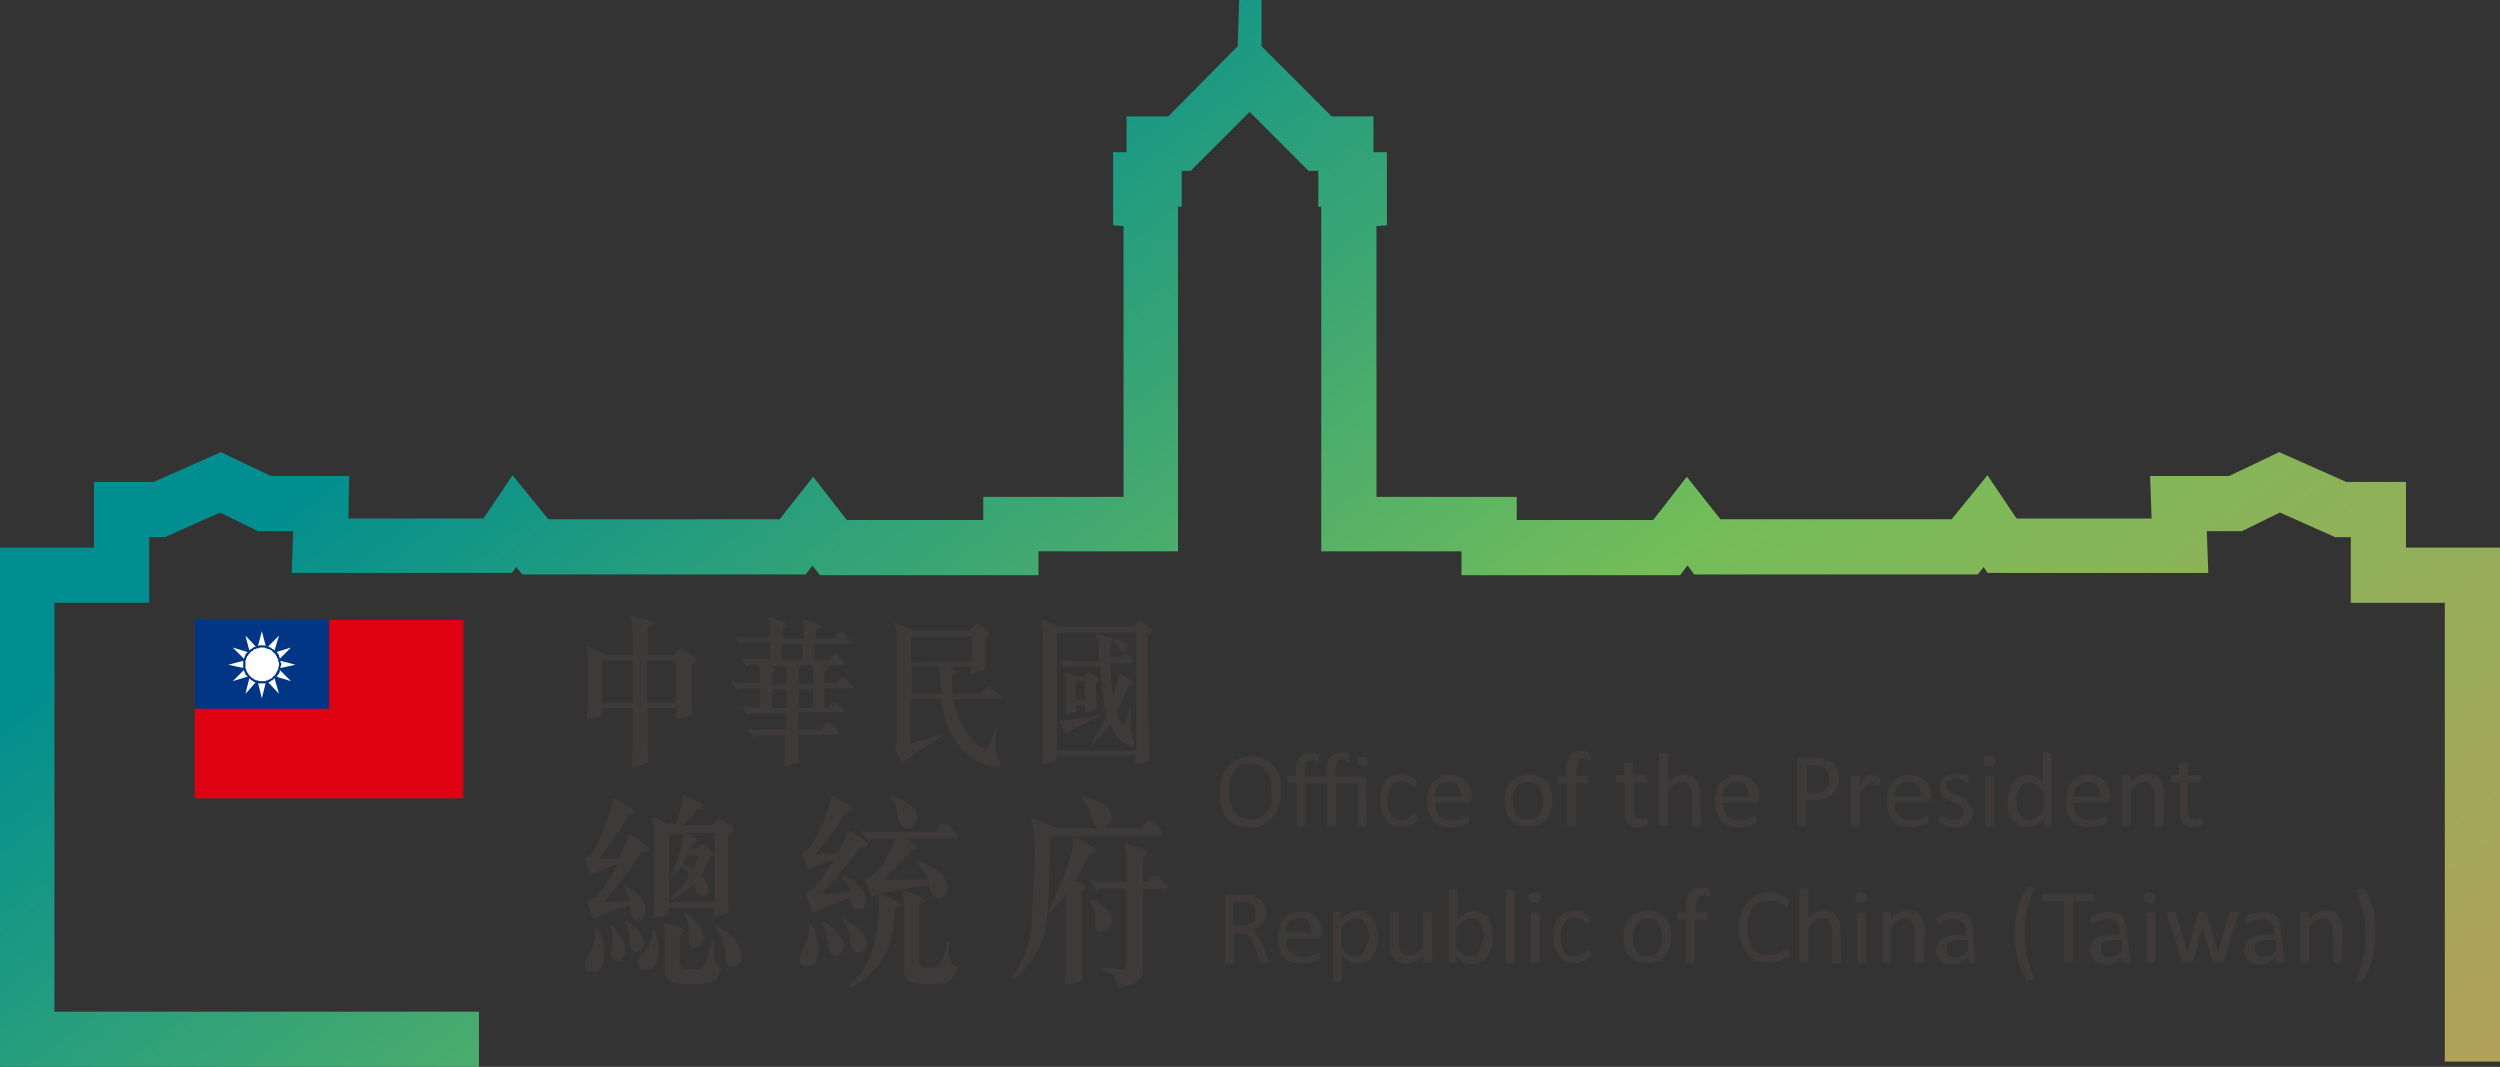 

<svg version="1.1" id="圖層_1" xmlns="http://www.w3.org/2000/svg" xmlns:xlink="http://www.w3.org/1999/xlink" x="0px" y="0px" viewBox="-129 349.9 335.1 143" style="enable-background:new -129 349.9 335.1 143" xml:space="preserve">
<rect x="-129" y="349.9" width="335.1" height="143" fill="#333333" stroke="none"/>
<style type="text/css">
	.st0{fill:#3D3A39;}
	.st1{fill:url(#SVGID_1_);}
	.st2{fill-rule:evenodd;clip-rule:evenodd;fill:#DF0011;}
	.st3{fill-rule:evenodd;clip-rule:evenodd;fill:#003685;}
	.st4{fill-rule:evenodd;clip-rule:evenodd;fill:#FFFFFF;}
</style>
<g>
	<g>
		<path class="st0" d="M42.7,456c0,0.7-0.1,1.4-0.3,2c-0.2,0.6-0.4,1.1-0.8,1.5c-0.3,0.4-0.8,0.7-1.3,1c-0.5,0.2-1.1,0.3-1.8,0.3
			c-0.7,0-1.3-0.1-1.8-0.3c-0.5-0.2-0.9-0.5-1.3-0.9c-0.3-0.4-0.6-0.9-0.7-1.5c-0.2-0.6-0.2-1.3-0.2-2c0-0.7,0.1-1.4,0.3-2
			c0.2-0.6,0.4-1.1,0.8-1.5c0.4-0.4,0.8-0.7,1.3-1c0.5-0.2,1.1-0.3,1.8-0.3c0.7,0,1.3,0.1,1.8,0.3c0.5,0.2,0.9,0.5,1.3,0.9
			c0.3,0.4,0.6,0.9,0.8,1.5C42.7,454.6,42.7,455.2,42.7,456z M41.4,456c0-0.5,0-1-0.1-1.5s-0.2-0.8-0.5-1.2
			c-0.2-0.3-0.5-0.6-0.9-0.8c-0.4-0.2-0.8-0.3-1.3-0.3c-0.5,0-1,0.1-1.3,0.3c-0.4,0.2-0.7,0.5-0.9,0.8c-0.2,0.3-0.4,0.7-0.5,1.2
			c-0.1,0.4-0.1,0.9-0.1,1.4c0,0.5,0,1,0.1,1.5c0.1,0.5,0.2,0.9,0.5,1.2c0.2,0.3,0.5,0.6,0.9,0.8c0.4,0.2,0.8,0.3,1.4,0.3
			c0.5,0,1-0.1,1.4-0.3s0.7-0.5,0.9-0.8s0.4-0.7,0.5-1.2C41.4,457,41.4,456.5,41.4,456z"></path>
		<path class="st0" d="M54.2,460.5C54.2,460.5,54.2,460.6,54.2,460.5c0,0.1-0.1,0.1-0.1,0.2c0,0-0.1,0-0.2,0c-0.1,0-0.2,0-0.3,0
			c-0.1,0-0.2,0-0.3,0c-0.1,0-0.1,0-0.2,0c0,0-0.1,0-0.1-0.1c0,0,0-0.1,0-0.1v-5.6h-2.9v5.6c0,0,0,0.1,0,0.1c0,0-0.1,0.1-0.1,0.1
			c0,0-0.1,0-0.2,0c-0.1,0-0.2,0-0.3,0c-0.1,0-0.2,0-0.3,0c-0.1,0-0.1,0-0.2,0c0,0-0.1,0-0.1-0.1c0,0,0-0.1,0-0.1v-5.6H46v5.6
			c0,0,0,0.1,0,0.1c0,0-0.1,0.1-0.1,0.1c0,0-0.1,0-0.2,0c-0.1,0-0.2,0-0.3,0s-0.2,0-0.3,0c-0.1,0-0.1,0-0.2,0c0,0-0.1,0-0.1-0.1
			c0,0,0-0.1,0-0.1v-5.6h-0.9c-0.1,0-0.1,0-0.2-0.1c0-0.1-0.1-0.2-0.1-0.4c0-0.1,0-0.2,0-0.2c0-0.1,0-0.1,0-0.2c0,0,0-0.1,0.1-0.1
			c0,0,0.1,0,0.1,0h0.9v-0.6c0-0.4,0-0.8,0.1-1.1c0.1-0.3,0.2-0.6,0.4-0.8c0.2-0.2,0.4-0.4,0.6-0.5c0.3-0.1,0.6-0.1,0.9-0.1
			c0.2,0,0.4,0,0.5,0.1c0.2,0,0.3,0.1,0.3,0.1c0.1,0,0.1,0.1,0.2,0.1c0,0,0.1,0.1,0.1,0.1c0,0,0,0.1,0,0.2c0,0.1,0,0.1,0,0.2
			c0,0.2,0,0.3,0,0.3c0,0.1-0.1,0.1-0.1,0.1c0,0-0.1,0-0.1,0c-0.1,0-0.1,0-0.2-0.1c-0.1,0-0.2,0-0.3-0.1c-0.1,0-0.2,0-0.3,0
			c-0.4,0-0.6,0.1-0.7,0.4c-0.1,0.2-0.2,0.6-0.2,1.2v0.6h2.9v-0.7c0-0.4,0-0.8,0.1-1.1c0.1-0.3,0.2-0.6,0.4-0.8
			c0.2-0.2,0.4-0.4,0.6-0.5c0.2-0.1,0.5-0.1,0.9-0.1c0.1,0,0.2,0,0.3,0c0.1,0,0.2,0,0.3,0c0.1,0,0.2,0,0.2,0.1c0.1,0,0.1,0,0.1,0.1
			c0,0,0,0,0.1,0.1c0,0,0,0.1,0,0.1c0,0,0,0.1,0,0.1c0,0.1,0,0.1,0,0.2c0,0.2,0,0.3,0,0.3c0,0.1-0.1,0.1-0.1,0.1c0,0-0.1,0-0.1,0
			c0,0-0.1,0-0.2-0.1c-0.1,0-0.1,0-0.2-0.1c-0.1,0-0.2,0-0.3,0c-0.3,0-0.6,0.1-0.7,0.4c-0.1,0.2-0.2,0.6-0.2,1.2v0.7h3.7
			c0.1,0,0.2,0,0.3,0.1c0.1,0.1,0.1,0.2,0.1,0.3L54.2,460.5L54.2,460.5z M54.3,451.9c0,0.1,0,0.2,0,0.3s-0.1,0.2-0.1,0.2
			c-0.1,0.1-0.1,0.1-0.2,0.1c-0.1,0-0.2,0-0.4,0c-0.1,0-0.3,0-0.3,0c-0.1,0-0.2-0.1-0.2-0.1c-0.1-0.1-0.1-0.1-0.1-0.2s0-0.2,0-0.3
			c0-0.1,0-0.2,0-0.3c0-0.1,0.1-0.2,0.1-0.2c0.1-0.1,0.1-0.1,0.2-0.1c0.1,0,0.2,0,0.3,0c0.1,0,0.3,0,0.4,0c0.1,0,0.2,0.1,0.2,0.1
			c0.1,0.1,0.1,0.1,0.1,0.2C54.3,451.7,54.3,451.8,54.3,451.9z"></path>
		<path class="st0" d="M61,459.5c0,0.1,0,0.2,0,0.2c0,0.1,0,0.1,0,0.1c0,0,0,0.1,0,0.1c0,0-0.1,0.1-0.1,0.1
			c-0.1,0.1-0.2,0.1-0.3,0.2c-0.1,0.1-0.3,0.2-0.5,0.2c-0.2,0.1-0.4,0.1-0.6,0.2s-0.4,0.1-0.6,0.1c-0.5,0-0.9-0.1-1.2-0.2
			c-0.4-0.2-0.7-0.4-0.9-0.7c-0.2-0.3-0.4-0.7-0.6-1.1c-0.1-0.4-0.2-0.9-0.2-1.5c0-0.6,0.1-1.2,0.2-1.6c0.2-0.5,0.4-0.8,0.6-1.1
			c0.3-0.3,0.6-0.5,0.9-0.6c0.4-0.1,0.8-0.2,1.2-0.2c0.2,0,0.4,0,0.6,0.1s0.4,0.1,0.5,0.1s0.3,0.1,0.4,0.2c0.1,0.1,0.2,0.2,0.3,0.2
			c0.1,0.1,0.1,0.1,0.1,0.1c0,0,0,0.1,0.1,0.1c0,0,0,0.1,0,0.2c0,0.1,0,0.1,0,0.2c0,0.2,0,0.3-0.1,0.4c0,0.1-0.1,0.1-0.2,0.1
			c-0.1,0-0.2,0-0.2-0.1c-0.1-0.1-0.2-0.2-0.4-0.3c-0.1-0.1-0.3-0.2-0.5-0.3c-0.2-0.1-0.4-0.1-0.7-0.1c-0.6,0-1,0.2-1.3,0.7
			c-0.3,0.4-0.5,1.1-0.5,1.9c0,0.4,0,0.8,0.1,1.1c0.1,0.3,0.2,0.6,0.3,0.8c0.2,0.2,0.3,0.4,0.6,0.5c0.2,0.1,0.5,0.2,0.8,0.2
			c0.3,0,0.5,0,0.7-0.1c0.2-0.1,0.4-0.2,0.5-0.3c0.2-0.1,0.3-0.2,0.4-0.3c0.1-0.1,0.2-0.1,0.2-0.1c0,0,0.1,0,0.1,0
			c0,0,0,0.1,0.1,0.1c0,0,0,0.1,0,0.2C61,459.4,61,459.4,61,459.5z"></path>
		<path class="st0" d="M68,457c0,0.2,0,0.3-0.1,0.4c-0.1,0.1-0.2,0.1-0.3,0.1h-4.2c0,0.4,0,0.7,0.1,1c0.1,0.3,0.2,0.5,0.4,0.7
			c0.2,0.2,0.4,0.4,0.7,0.5c0.3,0.1,0.6,0.2,1,0.2c0.3,0,0.6,0,0.8-0.1c0.2-0.1,0.4-0.1,0.6-0.2c0.2-0.1,0.3-0.1,0.4-0.2
			c0.1-0.1,0.2-0.1,0.3-0.1c0,0,0.1,0,0.1,0c0,0,0,0,0.1,0.1c0,0,0,0.1,0,0.1c0,0.1,0,0.1,0,0.2c0,0.1,0,0.1,0,0.2s0,0.1,0,0.1
			c0,0,0,0.1,0,0.1c0,0,0,0.1-0.1,0.1s-0.1,0.1-0.2,0.1c-0.1,0.1-0.3,0.1-0.5,0.2c-0.2,0.1-0.4,0.1-0.7,0.2c-0.3,0-0.6,0.1-0.9,0.1
			c-0.5,0-1-0.1-1.4-0.2c-0.4-0.1-0.7-0.4-1-0.7s-0.5-0.7-0.6-1.1c-0.1-0.4-0.2-0.9-0.2-1.5c0-0.6,0.1-1,0.2-1.5
			c0.1-0.4,0.3-0.8,0.6-1.1c0.3-0.3,0.6-0.5,1-0.7c0.4-0.2,0.8-0.2,1.3-0.2c0.5,0,0.9,0.1,1.3,0.2c0.4,0.2,0.6,0.4,0.9,0.7
			s0.4,0.6,0.5,1c0.1,0.4,0.2,0.8,0.2,1.2L68,457L68,457z M66.8,456.7c0-0.6-0.1-1.1-0.4-1.5c-0.3-0.4-0.7-0.5-1.3-0.5
			c-0.3,0-0.5,0.1-0.8,0.2c-0.2,0.1-0.4,0.3-0.6,0.4c-0.1,0.2-0.3,0.4-0.3,0.6c-0.1,0.2-0.1,0.5-0.1,0.8L66.8,456.7L66.8,456.7z"></path>
		<path class="st0" d="M79.1,457.2c0,0.5-0.1,1-0.2,1.4c-0.1,0.4-0.3,0.8-0.6,1.1c-0.3,0.3-0.6,0.6-1,0.7c-0.4,0.2-0.9,0.3-1.4,0.3
			c-0.5,0-1-0.1-1.4-0.2c-0.4-0.2-0.7-0.4-1-0.7c-0.3-0.3-0.5-0.7-0.6-1.1c-0.1-0.4-0.2-0.9-0.2-1.5c0-0.5,0.1-1,0.2-1.4
			c0.1-0.4,0.3-0.8,0.6-1.1c0.3-0.3,0.6-0.6,1-0.7c0.4-0.2,0.9-0.3,1.4-0.3c0.5,0,1,0.1,1.4,0.2c0.4,0.2,0.7,0.4,1,0.7
			s0.5,0.7,0.6,1.1C79,456.2,79.1,456.7,79.1,457.2z M77.8,457.3c0-0.3,0-0.7-0.1-1c-0.1-0.3-0.2-0.6-0.3-0.8
			c-0.1-0.2-0.4-0.4-0.6-0.6c-0.3-0.1-0.6-0.2-1-0.2c-0.4,0-0.7,0.1-0.9,0.2c-0.3,0.1-0.5,0.3-0.6,0.5c-0.2,0.2-0.3,0.5-0.4,0.8
			c-0.1,0.3-0.1,0.6-0.1,1c0,0.4,0,0.7,0.1,1c0.1,0.3,0.2,0.6,0.3,0.8c0.2,0.2,0.4,0.4,0.6,0.6c0.3,0.1,0.6,0.2,1,0.2
			c0.3,0,0.6-0.1,0.9-0.2c0.3-0.1,0.5-0.3,0.6-0.5c0.2-0.2,0.3-0.5,0.4-0.8C77.8,458,77.8,457.7,77.8,457.3z"></path>
		<path class="st0" d="M84.3,451.4c0,0.1,0,0.2,0,0.2c0,0.1,0,0.1,0,0.1c0,0,0,0.1,0,0.1c0,0,0,0-0.1,0c0,0-0.1,0-0.1,0
			c0,0-0.1,0-0.2-0.1c-0.1,0-0.2-0.1-0.3-0.1c-0.1,0-0.2,0-0.3,0c-0.2,0-0.3,0-0.4,0.1c-0.1,0.1-0.2,0.1-0.3,0.3
			c-0.1,0.1-0.1,0.3-0.2,0.5c0,0.2-0.1,0.4-0.1,0.7v0.7h1.4c0,0,0.1,0,0.1,0c0,0,0.1,0,0.1,0.1c0,0,0,0.1,0,0.2c0,0.1,0,0.1,0,0.2
			c0,0.2,0,0.3-0.1,0.4c0,0.1-0.1,0.1-0.2,0.1h-1.4v5.6c0,0,0,0.1,0,0.1c0,0-0.1,0.1-0.1,0.1c0,0-0.1,0-0.2,0c-0.1,0-0.2,0-0.3,0
			s-0.2,0-0.3,0c-0.1,0-0.1,0-0.2,0c0,0-0.1,0-0.1-0.1c0,0,0-0.1,0-0.1v-5.6h-0.9c-0.1,0-0.1,0-0.2-0.1c0-0.1-0.1-0.2-0.1-0.4
			c0-0.1,0-0.2,0-0.2c0-0.1,0-0.1,0-0.2c0,0,0-0.1,0.1-0.1c0,0,0.1,0,0.1,0h0.9v-0.7c0-0.4,0-0.8,0.1-1.2c0.1-0.3,0.2-0.6,0.4-0.8
			c0.2-0.2,0.4-0.4,0.6-0.5c0.3-0.1,0.6-0.1,0.9-0.1c0.2,0,0.3,0,0.5,0c0.2,0,0.3,0.1,0.4,0.1c0.1,0,0.1,0.1,0.2,0.1
			c0,0,0.1,0.1,0.1,0.1c0,0,0,0.1,0,0.2C84.3,451.3,84.3,451.4,84.3,451.4z"></path>
		<path class="st0" d="M91.9,460c0,0.1,0,0.2,0,0.3c0,0.1,0,0.1-0.1,0.2c0,0-0.1,0.1-0.2,0.1c-0.1,0-0.2,0.1-0.3,0.1
			c-0.1,0-0.2,0-0.3,0.1c-0.1,0-0.2,0-0.3,0c-0.3,0-0.6,0-0.9-0.1c-0.2-0.1-0.4-0.2-0.6-0.4c-0.2-0.2-0.3-0.4-0.3-0.7
			c-0.1-0.3-0.1-0.6-0.1-1v-3.8h-0.9c-0.1,0-0.1,0-0.2-0.1c0-0.1-0.1-0.2-0.1-0.4c0-0.1,0-0.2,0-0.2c0-0.1,0-0.1,0-0.2
			c0,0,0-0.1,0.1-0.1c0,0,0.1,0,0.1,0h0.9v-1.5c0,0,0-0.1,0-0.1c0,0,0-0.1,0.1-0.1c0,0,0.1,0,0.2,0c0.1,0,0.2,0,0.3,0
			c0.1,0,0.2,0,0.3,0c0.1,0,0.1,0,0.2,0c0,0,0.1,0,0.1,0.1c0,0,0,0.1,0,0.1v1.5h1.6c0,0,0.1,0,0.1,0c0,0,0.1,0,0.1,0.1
			c0,0,0,0.1,0,0.2c0,0.1,0,0.1,0,0.2c0,0.2,0,0.3-0.1,0.4c0,0.1-0.1,0.1-0.2,0.1H90v3.6c0,0.4,0.1,0.8,0.2,1
			c0.1,0.2,0.4,0.3,0.7,0.3c0.1,0,0.2,0,0.3,0c0.1,0,0.2,0,0.2-0.1c0.1,0,0.1,0,0.2-0.1c0,0,0.1,0,0.1,0c0,0,0,0,0.1,0
			c0,0,0,0,0,0.1c0,0,0,0.1,0,0.1S91.9,460,91.9,460z"></path>
		<path class="st0" d="M99,460.5C99,460.5,99,460.6,99,460.5c0,0.1-0.1,0.1-0.1,0.2c0,0-0.1,0-0.2,0c-0.1,0-0.2,0-0.3,0
			c-0.1,0-0.2,0-0.3,0c-0.1,0-0.1,0-0.2,0c0,0-0.1,0-0.1-0.1c0,0,0-0.1,0-0.1v-3.8c0-0.4,0-0.7-0.1-0.9c-0.1-0.2-0.1-0.4-0.3-0.6
			c-0.1-0.2-0.3-0.3-0.4-0.4c-0.2-0.1-0.4-0.1-0.6-0.1c-0.3,0-0.6,0.1-0.9,0.3c-0.3,0.2-0.6,0.5-0.9,0.9v4.5c0,0,0,0.1,0,0.1
			c0,0,0,0.1-0.1,0.1c0,0-0.1,0-0.2,0c-0.1,0-0.2,0-0.3,0c-0.1,0-0.2,0-0.3,0c-0.1,0-0.1,0-0.2,0c0,0-0.1,0-0.1-0.1c0,0,0-0.1,0-0.1
			V451c0,0,0-0.1,0-0.1c0,0,0-0.1,0.1-0.1c0,0,0.1,0,0.2,0c0.1,0,0.2,0,0.3,0c0.1,0,0.2,0,0.3,0c0.1,0,0.1,0,0.2,0
			c0,0,0.1,0,0.1,0.1c0,0,0,0.1,0,0.1v3.8c0.3-0.4,0.7-0.6,1-0.8c0.3-0.2,0.7-0.3,1-0.3c0.4,0,0.8,0.1,1.1,0.2
			c0.3,0.1,0.5,0.3,0.7,0.6c0.2,0.2,0.3,0.5,0.4,0.9c0.1,0.3,0.1,0.7,0.1,1.2L99,460.5L99,460.5z"></path>
		<path class="st0" d="M106.6,457c0,0.2,0,0.3-0.1,0.4c-0.1,0.1-0.2,0.1-0.3,0.1h-4.2c0,0.4,0,0.7,0.1,1c0.1,0.3,0.2,0.5,0.4,0.7
			c0.2,0.2,0.4,0.4,0.7,0.5c0.3,0.1,0.6,0.2,1,0.2c0.3,0,0.6,0,0.8-0.1c0.2-0.1,0.4-0.1,0.6-0.2c0.2-0.1,0.3-0.1,0.4-0.2
			c0.1-0.1,0.2-0.1,0.3-0.1c0,0,0.1,0,0.1,0c0,0,0,0,0.1,0.1c0,0,0,0.1,0,0.1s0,0.1,0,0.2c0,0.1,0,0.1,0,0.2s0,0.1,0,0.1
			c0,0,0,0.1,0,0.1c0,0,0,0.1-0.1,0.1s-0.1,0.1-0.2,0.1c-0.1,0.1-0.3,0.1-0.5,0.2c-0.2,0.1-0.4,0.1-0.7,0.2c-0.3,0-0.6,0.1-0.9,0.1
			c-0.5,0-1-0.1-1.4-0.2c-0.4-0.1-0.7-0.4-1-0.7s-0.5-0.7-0.6-1.1c-0.1-0.4-0.2-0.9-0.2-1.5c0-0.6,0.1-1,0.2-1.5
			c0.1-0.4,0.3-0.8,0.6-1.1c0.3-0.3,0.6-0.5,1-0.7c0.4-0.2,0.8-0.2,1.3-0.2c0.5,0,0.9,0.1,1.3,0.2c0.4,0.2,0.6,0.4,0.9,0.7
			c0.2,0.3,0.4,0.6,0.5,1c0.1,0.4,0.2,0.8,0.2,1.2L106.6,457L106.6,457z M105.4,456.7c0-0.6-0.1-1.1-0.4-1.5
			c-0.3-0.4-0.7-0.5-1.3-0.5c-0.3,0-0.5,0.1-0.8,0.2c-0.2,0.1-0.4,0.3-0.6,0.4s-0.3,0.4-0.3,0.6c-0.1,0.2-0.1,0.5-0.1,0.8
			L105.4,456.7L105.4,456.7z"></path>
		<path class="st0" d="M117.5,454.2c0,0.5-0.1,0.9-0.2,1.2s-0.4,0.7-0.7,0.9c-0.3,0.3-0.6,0.5-1,0.6c-0.4,0.1-0.9,0.2-1.5,0.2h-1
			v3.3c0,0,0,0.1,0,0.1c0,0-0.1,0-0.1,0.1c0,0-0.1,0-0.2,0s-0.2,0-0.3,0c-0.1,0-0.2,0-0.3,0c-0.1,0-0.1,0-0.2,0c0,0-0.1,0-0.1-0.1
			c0,0,0-0.1,0-0.1V452c0-0.2,0.1-0.3,0.1-0.4s0.2-0.1,0.3-0.1h2c0.2,0,0.4,0,0.6,0c0.2,0,0.4,0.1,0.6,0.1c0.3,0.1,0.5,0.2,0.8,0.3
			c0.3,0.1,0.5,0.3,0.7,0.6c0.2,0.2,0.3,0.5,0.4,0.8C117.5,453.5,117.5,453.8,117.5,454.2z M116.2,454.3c0-0.4-0.1-0.7-0.2-0.9
			c-0.1-0.3-0.3-0.4-0.5-0.6c-0.2-0.1-0.4-0.2-0.6-0.2s-0.4-0.1-0.6-0.1h-1.1v3.7h1.1c0.4,0,0.7,0,0.9-0.1c0.2-0.1,0.4-0.2,0.6-0.4
			c0.2-0.2,0.3-0.4,0.4-0.6C116.2,454.8,116.2,454.5,116.2,454.3z"></path>
		<path class="st0" d="M123,454.5c0,0.1,0,0.2,0,0.3c0,0.1,0,0.1,0,0.2c0,0,0,0.1-0.1,0.1c0,0-0.1,0-0.1,0c0,0-0.1,0-0.1,0
			c-0.1,0-0.1,0-0.2-0.1c-0.1,0-0.1,0-0.2-0.1c-0.1,0-0.2,0-0.3,0c-0.1,0-0.2,0-0.4,0.1c-0.1,0-0.2,0.1-0.4,0.2
			c-0.1,0.1-0.3,0.3-0.4,0.4c-0.1,0.2-0.3,0.4-0.5,0.7v4.2c0,0,0,0.1,0,0.1c0,0-0.1,0.1-0.1,0.1c0,0-0.1,0-0.2,0c-0.1,0-0.2,0-0.3,0
			c-0.1,0-0.2,0-0.3,0c-0.1,0-0.1,0-0.2,0c0,0-0.1,0-0.1-0.1c0,0,0-0.1,0-0.1v-6.4c0,0,0-0.1,0-0.1s0-0.1,0.1-0.1c0,0,0.1,0,0.2,0
			c0.1,0,0.2,0,0.3,0c0.1,0,0.2,0,0.3,0c0.1,0,0.1,0,0.2,0c0,0,0.1,0,0.1,0.1c0,0,0,0.1,0,0.1v0.9c0.2-0.3,0.3-0.5,0.5-0.6
			c0.2-0.2,0.3-0.3,0.4-0.4c0.1-0.1,0.3-0.2,0.4-0.2c0.1,0,0.3-0.1,0.4-0.1c0.1,0,0.1,0,0.2,0c0.1,0,0.2,0,0.2,0
			c0.1,0,0.2,0,0.2,0.1c0.1,0,0.1,0,0.1,0.1c0,0,0,0,0.1,0.1c0,0,0,0,0,0.1c0,0,0,0.1,0,0.1C123,454.3,123,454.4,123,454.5z"></path>
		<path class="st0" d="M129.6,457c0,0.2,0,0.3-0.1,0.4c-0.1,0.1-0.2,0.1-0.3,0.1H125c0,0.4,0,0.7,0.1,1c0.1,0.3,0.2,0.5,0.4,0.7
			c0.2,0.2,0.4,0.4,0.7,0.5c0.3,0.1,0.6,0.2,1,0.2c0.3,0,0.6,0,0.8-0.1c0.2-0.1,0.4-0.1,0.6-0.2c0.2-0.1,0.3-0.1,0.4-0.2
			c0.1-0.1,0.2-0.1,0.3-0.1c0,0,0.1,0,0.1,0c0,0,0,0,0.1,0.1c0,0,0,0.1,0,0.1c0,0.1,0,0.1,0,0.2c0,0.1,0,0.1,0,0.2c0,0,0,0.1,0,0.1
			c0,0,0,0.1,0,0.1c0,0,0,0.1-0.1,0.1s-0.1,0.1-0.2,0.1c-0.1,0.1-0.3,0.1-0.5,0.2c-0.2,0.1-0.4,0.1-0.7,0.2c-0.3,0-0.6,0.1-0.9,0.1
			c-0.5,0-1-0.1-1.4-0.2c-0.4-0.1-0.7-0.4-1-0.7s-0.5-0.7-0.6-1.1c-0.1-0.4-0.2-0.9-0.2-1.5c0-0.6,0.1-1,0.2-1.5
			c0.1-0.4,0.3-0.8,0.6-1.1c0.3-0.3,0.6-0.5,1-0.7s0.8-0.2,1.3-0.2c0.5,0,0.9,0.1,1.3,0.2c0.4,0.2,0.6,0.4,0.9,0.7s0.4,0.6,0.5,1
			c0.1,0.4,0.2,0.8,0.2,1.2L129.6,457L129.6,457z M128.5,456.7c0-0.6-0.1-1.1-0.4-1.5c-0.3-0.4-0.7-0.5-1.3-0.5
			c-0.3,0-0.5,0.1-0.8,0.2c-0.2,0.1-0.4,0.3-0.6,0.4s-0.3,0.4-0.3,0.6c-0.1,0.2-0.1,0.5-0.1,0.8L128.5,456.7L128.5,456.7z"></path>
		<path class="st0" d="M135.5,458.8c0,0.3-0.1,0.6-0.2,0.9c-0.1,0.3-0.3,0.5-0.5,0.6c-0.2,0.2-0.5,0.3-0.8,0.4
			c-0.3,0.1-0.6,0.1-1,0.1c-0.2,0-0.4,0-0.7-0.1c-0.2,0-0.4-0.1-0.6-0.1c-0.2-0.1-0.3-0.1-0.4-0.2c-0.1-0.1-0.2-0.1-0.3-0.2
			c-0.1,0-0.1-0.1-0.1-0.2c0-0.1,0-0.2,0-0.4c0-0.1,0-0.2,0-0.2c0-0.1,0-0.1,0-0.1c0,0,0-0.1,0.1-0.1c0,0,0.1,0,0.1,0
			c0.1,0,0.1,0,0.2,0.1c0.1,0.1,0.2,0.1,0.4,0.2c0.1,0.1,0.3,0.1,0.5,0.2c0.2,0.1,0.4,0.1,0.7,0.1c0.2,0,0.4,0,0.5-0.1
			s0.3-0.1,0.4-0.2c0.1-0.1,0.2-0.2,0.3-0.3s0.1-0.3,0.1-0.5c0-0.2,0-0.3-0.1-0.5c-0.1-0.1-0.2-0.2-0.4-0.3
			c-0.2-0.1-0.3-0.2-0.5-0.3c-0.2-0.1-0.4-0.2-0.6-0.2c-0.2-0.1-0.4-0.2-0.6-0.3c-0.2-0.1-0.4-0.2-0.5-0.4c-0.2-0.1-0.3-0.3-0.4-0.5
			c-0.1-0.2-0.1-0.4-0.1-0.7c0-0.3,0-0.5,0.1-0.7s0.2-0.4,0.4-0.6c0.2-0.2,0.4-0.3,0.7-0.4c0.3-0.1,0.6-0.2,1-0.2c0.2,0,0.3,0,0.5,0
			c0.2,0,0.3,0.1,0.5,0.1c0.1,0,0.3,0.1,0.4,0.1c0.1,0.1,0.2,0.1,0.2,0.1c0,0,0.1,0.1,0.1,0.1c0,0,0,0.1,0,0.1c0,0,0,0.1,0,0.1
			c0,0.1,0,0.1,0,0.2c0,0.1,0,0.2,0,0.2c0,0.1,0,0.1,0,0.1c0,0,0,0.1-0.1,0.1c0,0-0.1,0-0.1,0c0,0-0.1,0-0.2-0.1
			c-0.1-0.1-0.2-0.1-0.3-0.2c-0.1-0.1-0.3-0.1-0.5-0.2c-0.2-0.1-0.4-0.1-0.6-0.1c-0.2,0-0.4,0-0.5,0.1s-0.3,0.1-0.4,0.2
			c-0.1,0.1-0.2,0.2-0.2,0.3c-0.1,0.1-0.1,0.2-0.1,0.4c0,0.2,0,0.3,0.1,0.5c0.1,0.1,0.2,0.2,0.4,0.3c0.2,0.1,0.3,0.2,0.5,0.3
			c0.2,0.1,0.4,0.2,0.6,0.2c0.2,0.1,0.4,0.2,0.6,0.3s0.4,0.2,0.5,0.4s0.3,0.3,0.4,0.5C135.4,458.2,135.5,458.5,135.5,458.8z"></path>
		<path class="st0" d="M138.5,451.9c0,0.3-0.1,0.5-0.2,0.6c-0.1,0.1-0.3,0.1-0.6,0.1c-0.3,0-0.5,0-0.6-0.1c-0.1-0.1-0.2-0.3-0.2-0.6
			c0-0.3,0.1-0.5,0.2-0.6c0.1-0.1,0.3-0.1,0.6-0.1c0.3,0,0.5,0,0.6,0.1C138.4,451.5,138.5,451.6,138.5,451.9z M138.3,460.5
			C138.3,460.5,138.3,460.6,138.3,460.5c0,0.1-0.1,0.1-0.1,0.2c0,0-0.1,0-0.2,0c-0.1,0-0.2,0-0.3,0c-0.1,0-0.2,0-0.3,0
			c-0.1,0-0.1,0-0.2,0c0,0-0.1,0-0.1-0.1c0,0,0-0.1,0-0.1v-6.4c0,0,0-0.1,0-0.1c0,0,0-0.1,0.1-0.1c0,0,0.1,0,0.2,0
			c0.1,0,0.2,0,0.3,0c0.1,0,0.2,0,0.3,0c0.1,0,0.1,0,0.2,0c0,0,0.1,0,0.1,0.1c0,0,0,0.1,0,0.1V460.5z"></path>
		<path class="st0" d="M146,460.5c0,0,0,0.1,0,0.1c0,0,0,0.1-0.1,0.1c0,0-0.1,0-0.2,0c-0.1,0-0.1,0-0.2,0c-0.1,0-0.2,0-0.2,0
			c-0.1,0-0.1,0-0.2,0c0,0-0.1,0-0.1-0.1c0,0,0-0.1,0-0.1v-0.9c-0.3,0.4-0.7,0.7-1.1,0.9c-0.4,0.2-0.8,0.3-1.2,0.3
			c-0.5,0-0.9-0.1-1.2-0.3c-0.3-0.2-0.6-0.4-0.8-0.7c-0.2-0.3-0.4-0.7-0.5-1.1c-0.1-0.4-0.1-0.9-0.1-1.3c0-0.6,0.1-1.1,0.2-1.5
			c0.1-0.4,0.3-0.8,0.5-1.1c0.2-0.3,0.5-0.6,0.9-0.7c0.3-0.2,0.7-0.3,1.2-0.3c0.4,0,0.7,0.1,1,0.2s0.6,0.4,0.9,0.7V451
			c0,0,0-0.1,0-0.1c0,0,0-0.1,0.1-0.1c0,0,0.1,0,0.2,0c0.1,0,0.2,0,0.3,0c0.1,0,0.2,0,0.3,0c0.1,0,0.1,0,0.2,0c0,0,0.1,0,0.1,0.1
			s0,0.1,0,0.1L146,460.5L146,460.5z M144.8,456c-0.3-0.4-0.6-0.7-0.9-0.9s-0.6-0.3-0.9-0.3c-0.3,0-0.6,0.1-0.8,0.2
			c-0.2,0.1-0.4,0.3-0.5,0.6c-0.1,0.2-0.2,0.5-0.3,0.8c-0.1,0.3-0.1,0.6-0.1,0.9c0,0.3,0,0.6,0.1,0.9c0,0.3,0.1,0.6,0.3,0.8
			c0.1,0.2,0.3,0.4,0.5,0.6c0.2,0.1,0.5,0.2,0.8,0.2c0.2,0,0.3,0,0.5-0.1c0.1,0,0.3-0.1,0.4-0.2s0.3-0.2,0.5-0.4
			c0.2-0.2,0.3-0.4,0.5-0.6V456z"></path>
		<path class="st0" d="M153.7,457c0,0.2,0,0.3-0.1,0.4c-0.1,0.1-0.2,0.1-0.3,0.1H149c0,0.4,0,0.7,0.1,1c0.1,0.3,0.2,0.5,0.4,0.7
			c0.2,0.2,0.4,0.4,0.7,0.5c0.3,0.1,0.6,0.2,1,0.2c0.3,0,0.6,0,0.8-0.1c0.2-0.1,0.4-0.1,0.6-0.2c0.2-0.1,0.3-0.1,0.4-0.2
			c0.1-0.1,0.2-0.1,0.3-0.1c0,0,0.1,0,0.1,0c0,0,0,0,0.1,0.1c0,0,0,0.1,0,0.1c0,0.1,0,0.1,0,0.2c0,0.1,0,0.1,0,0.2s0,0.1,0,0.1
			c0,0,0,0.1,0,0.1c0,0,0,0.1-0.1,0.1s-0.1,0.1-0.2,0.1c-0.1,0.1-0.3,0.1-0.5,0.2c-0.2,0.1-0.4,0.1-0.7,0.2c-0.3,0-0.6,0.1-0.9,0.1
			c-0.5,0-1-0.1-1.4-0.2c-0.4-0.1-0.7-0.4-1-0.7c-0.3-0.3-0.5-0.7-0.6-1.1c-0.1-0.4-0.2-0.9-0.2-1.5c0-0.6,0.1-1,0.2-1.5
			c0.1-0.4,0.3-0.8,0.6-1.1s0.6-0.5,1-0.7s0.8-0.2,1.3-0.2c0.5,0,0.9,0.1,1.3,0.2c0.4,0.2,0.6,0.4,0.9,0.7s0.4,0.6,0.5,1
			c0.1,0.4,0.2,0.8,0.2,1.2L153.7,457L153.7,457z M152.5,456.7c0-0.6-0.1-1.1-0.4-1.5c-0.3-0.4-0.7-0.5-1.3-0.5
			c-0.3,0-0.5,0.1-0.8,0.2c-0.2,0.1-0.4,0.3-0.6,0.4c-0.1,0.2-0.3,0.4-0.3,0.6c-0.1,0.2-0.1,0.5-0.1,0.8L152.5,456.7L152.5,456.7z"></path>
		<path class="st0" d="M161,460.5C161,460.5,161,460.6,161,460.5c0,0.1-0.1,0.1-0.1,0.2c0,0-0.1,0-0.2,0c-0.1,0-0.2,0-0.3,0
			c-0.1,0-0.2,0-0.3,0c-0.1,0-0.1,0-0.2,0c0,0-0.1,0-0.1-0.1c0,0,0-0.1,0-0.1v-3.8c0-0.4,0-0.7-0.1-0.9c-0.1-0.2-0.1-0.4-0.3-0.6
			c-0.1-0.2-0.3-0.3-0.4-0.4c-0.2-0.1-0.4-0.1-0.6-0.1c-0.3,0-0.6,0.1-0.9,0.3c-0.3,0.2-0.6,0.5-0.9,0.9v4.5c0,0,0,0.1,0,0.1
			c0,0-0.1,0.1-0.1,0.1c0,0-0.1,0-0.2,0c-0.1,0-0.2,0-0.3,0c-0.1,0-0.2,0-0.3,0c-0.1,0-0.1,0-0.2,0c0,0-0.1,0-0.1-0.1
			c0,0,0-0.1,0-0.1v-6.4c0,0,0-0.1,0-0.1s0-0.1,0.1-0.1c0,0,0.1,0,0.2,0c0.1,0,0.2,0,0.3,0c0.1,0,0.2,0,0.3,0c0.1,0,0.1,0,0.2,0
			c0,0,0.1,0,0.1,0.1c0,0,0,0.1,0,0.1v0.8c0.4-0.4,0.7-0.7,1.1-0.9c0.4-0.2,0.7-0.3,1.1-0.3c0.4,0,0.8,0.1,1.1,0.2
			c0.3,0.1,0.5,0.3,0.7,0.6c0.2,0.2,0.3,0.5,0.4,0.9c0.1,0.3,0.1,0.7,0.1,1.2L161,460.5L161,460.5z"></path>
		<path class="st0" d="M166.3,460c0,0.1,0,0.2,0,0.3c0,0.1,0,0.1-0.1,0.2c0,0-0.1,0.1-0.2,0.1c-0.1,0-0.2,0.1-0.3,0.1
			c-0.1,0-0.2,0-0.3,0.1c-0.1,0-0.2,0-0.3,0c-0.3,0-0.6,0-0.9-0.1c-0.2-0.1-0.4-0.2-0.6-0.4c-0.2-0.2-0.3-0.4-0.3-0.7
			c-0.1-0.3-0.1-0.6-0.1-1v-3.8h-0.9c-0.1,0-0.1,0-0.2-0.1c0-0.1-0.1-0.2-0.1-0.4c0-0.1,0-0.2,0-0.2c0-0.1,0-0.1,0-0.2
			c0,0,0-0.1,0.1-0.1c0,0,0.1,0,0.1,0h0.9v-1.5c0,0,0-0.1,0-0.1c0,0,0-0.1,0.1-0.1c0,0,0.1,0,0.2,0c0.1,0,0.2,0,0.3,0
			c0.1,0,0.2,0,0.3,0c0.1,0,0.1,0,0.2,0c0,0,0.1,0,0.1,0.1c0,0,0,0.1,0,0.1v1.5h1.6c0,0,0.1,0,0.1,0c0,0,0.1,0,0.1,0.1
			c0,0,0,0.1,0,0.2c0,0.1,0,0.1,0,0.2c0,0.2,0,0.3-0.1,0.4c0,0.1-0.1,0.1-0.2,0.1h-1.6v3.6c0,0.4,0.1,0.8,0.2,1
			c0.1,0.2,0.4,0.3,0.7,0.3c0.1,0,0.2,0,0.3,0c0.1,0,0.2,0,0.2-0.1c0.1,0,0.1,0,0.2-0.1c0,0,0.1,0,0.1,0c0,0,0,0,0.1,0
			c0,0,0,0,0,0.1c0,0,0,0.1,0,0.1S166.3,460,166.3,460z"></path>
		<path class="st0" d="M41.2,478.8c0,0,0,0.1,0,0.1c0,0,0,0.1-0.1,0.1c0,0-0.1,0-0.2,0c-0.1,0-0.2,0-0.3,0c-0.1,0-0.2,0-0.3,0
			c-0.1,0-0.1,0-0.2,0c0,0-0.1-0.1-0.1-0.1c0,0,0-0.1-0.1-0.1l-0.8-2.2c-0.1-0.2-0.2-0.5-0.3-0.7c-0.1-0.2-0.2-0.4-0.4-0.5
			c-0.1-0.1-0.3-0.3-0.5-0.3c-0.2-0.1-0.4-0.1-0.7-0.1h-0.8v3.9c0,0,0,0.1,0,0.1c0,0-0.1,0.1-0.1,0.1c0,0-0.1,0-0.2,0
			c-0.1,0-0.2,0-0.3,0s-0.2,0-0.3,0c-0.1,0-0.1,0-0.2,0c0,0-0.1,0-0.1-0.1c0,0,0-0.1,0-0.1v-8.5c0-0.2,0-0.3,0.1-0.4
			c0.1-0.1,0.2-0.1,0.3-0.1h2c0.2,0,0.4,0,0.6,0c0.2,0,0.3,0,0.4,0c0.4,0.1,0.7,0.2,0.9,0.3c0.3,0.1,0.5,0.3,0.7,0.5
			c0.2,0.2,0.3,0.4,0.4,0.7c0.1,0.3,0.1,0.6,0.1,0.9c0,0.3,0,0.6-0.1,0.8c-0.1,0.2-0.2,0.5-0.4,0.6c-0.2,0.2-0.3,0.4-0.6,0.5
			c-0.2,0.1-0.5,0.3-0.7,0.4c0.2,0.1,0.3,0.1,0.4,0.3c0.1,0.1,0.2,0.2,0.3,0.4s0.2,0.3,0.3,0.5c0.1,0.2,0.2,0.4,0.3,0.6l0.8,2
			c0.1,0.2,0.1,0.3,0.1,0.4C41.1,478.7,41.2,478.7,41.2,478.8z M39.3,472.3c0-0.4-0.1-0.7-0.2-0.9c-0.2-0.2-0.4-0.4-0.8-0.5
			c-0.1,0-0.3-0.1-0.4-0.1c-0.1,0-0.3,0-0.6,0h-1v3.1h1.2c0.3,0,0.6,0,0.8-0.1c0.2-0.1,0.4-0.2,0.6-0.3c0.2-0.1,0.3-0.3,0.3-0.5
			C39.3,472.7,39.3,472.5,39.3,472.3z"></path>
		<path class="st0" d="M48,475.3c0,0.2,0,0.3-0.1,0.4c-0.1,0.1-0.2,0.1-0.3,0.1h-4.2c0,0.4,0,0.7,0.1,1c0.1,0.3,0.2,0.5,0.4,0.7
			c0.2,0.2,0.4,0.4,0.7,0.5c0.3,0.1,0.6,0.2,1,0.2c0.3,0,0.6,0,0.8-0.1c0.2-0.1,0.4-0.1,0.6-0.2c0.2-0.1,0.3-0.1,0.4-0.2
			c0.1-0.1,0.2-0.1,0.3-0.1c0,0,0.1,0,0.1,0c0,0,0,0,0.1,0.1s0,0.1,0,0.1c0,0.1,0,0.1,0,0.2c0,0.1,0,0.1,0,0.2c0,0,0,0.1,0,0.1
			s0,0.1,0,0.1c0,0,0,0.1-0.1,0.1c0,0-0.1,0.1-0.2,0.1c-0.1,0.1-0.3,0.1-0.5,0.2c-0.2,0.1-0.4,0.1-0.7,0.2c-0.3,0-0.6,0.1-0.9,0.1
			c-0.5,0-1-0.1-1.4-0.2c-0.4-0.1-0.7-0.4-1-0.7c-0.3-0.3-0.5-0.7-0.6-1.1c-0.1-0.4-0.2-0.9-0.2-1.5c0-0.6,0.1-1,0.2-1.5
			c0.1-0.4,0.3-0.8,0.6-1.1c0.3-0.3,0.6-0.5,1-0.7c0.4-0.2,0.8-0.2,1.3-0.2c0.5,0,0.9,0.1,1.3,0.2c0.4,0.2,0.6,0.4,0.9,0.7
			c0.2,0.3,0.4,0.6,0.5,1c0.1,0.4,0.2,0.8,0.2,1.2L48,475.3L48,475.3z M46.8,474.9c0-0.6-0.1-1.1-0.4-1.5c-0.3-0.4-0.7-0.5-1.3-0.5
			c-0.3,0-0.5,0.1-0.8,0.2c-0.2,0.1-0.4,0.3-0.6,0.4c-0.1,0.2-0.3,0.4-0.3,0.6c-0.1,0.2-0.1,0.5-0.1,0.8L46.8,474.9L46.8,474.9z"></path>
		<path class="st0" d="M55.7,475.5c0,0.6-0.1,1.1-0.2,1.5c-0.1,0.4-0.3,0.8-0.5,1.1c-0.2,0.3-0.5,0.6-0.9,0.7
			c-0.3,0.2-0.7,0.3-1.2,0.3c-0.2,0-0.4,0-0.5-0.1c-0.2,0-0.3-0.1-0.5-0.2c-0.2-0.1-0.3-0.2-0.5-0.3c-0.2-0.1-0.3-0.3-0.5-0.4v3.2
			c0,0,0,0.1,0,0.1c0,0,0,0.1-0.1,0.1c0,0-0.1,0-0.2,0c-0.1,0-0.2,0-0.3,0c-0.1,0-0.2,0-0.3,0c-0.1,0-0.1,0-0.2,0c0,0-0.1,0-0.1-0.1
			c0,0,0-0.1,0-0.1v-9c0,0,0-0.1,0-0.1c0,0,0,0,0.1-0.1c0,0,0.1,0,0.2,0c0.1,0,0.1,0,0.2,0c0.1,0,0.2,0,0.2,0c0.1,0,0.1,0,0.2,0
			c0,0,0.1,0,0.1,0.1c0,0,0,0.1,0,0.1v0.9c0.2-0.2,0.4-0.4,0.6-0.5c0.2-0.1,0.4-0.3,0.5-0.4c0.2-0.1,0.4-0.2,0.6-0.2
			c0.2-0.1,0.4-0.1,0.6-0.1c0.5,0,0.9,0.1,1.2,0.3c0.3,0.2,0.6,0.4,0.8,0.7c0.2,0.3,0.4,0.7,0.5,1.1C55.7,474.6,55.7,475,55.7,475.5
			z M54.5,475.6c0-0.3,0-0.6-0.1-1c-0.1-0.3-0.1-0.6-0.3-0.8c-0.1-0.2-0.3-0.4-0.5-0.6c-0.2-0.1-0.5-0.2-0.8-0.2
			c-0.2,0-0.3,0-0.5,0.1c-0.1,0-0.3,0.1-0.5,0.2c-0.2,0.1-0.3,0.2-0.5,0.4c-0.2,0.2-0.3,0.4-0.5,0.6v2.6c0.3,0.4,0.6,0.7,0.9,0.9
			c0.3,0.2,0.6,0.3,0.9,0.3c0.3,0,0.6-0.1,0.8-0.2c0.2-0.1,0.4-0.3,0.5-0.6c0.1-0.2,0.2-0.5,0.3-0.8
			C54.5,476.2,54.5,475.9,54.5,475.6z"></path>
		<path class="st0" d="M63,478.8C63,478.8,63,478.8,63,478.8c0,0.1-0.1,0.1-0.1,0.2c0,0-0.1,0-0.2,0c-0.1,0-0.2,0-0.3,0
			c-0.1,0-0.2,0-0.3,0c-0.1,0-0.1,0-0.2,0s-0.1,0-0.1-0.1c0,0,0-0.1,0-0.1v-0.9c-0.4,0.4-0.7,0.7-1.1,0.9c-0.4,0.2-0.7,0.3-1.1,0.3
			c-0.4,0-0.8-0.1-1.1-0.2c-0.3-0.1-0.5-0.3-0.7-0.6c-0.2-0.2-0.3-0.5-0.4-0.9c-0.1-0.3-0.1-0.7-0.1-1.2v-3.9c0,0,0-0.1,0-0.1
			c0,0,0,0,0.1-0.1c0,0,0.1,0,0.2,0c0.1,0,0.2,0,0.3,0c0.1,0,0.2,0,0.3,0c0.1,0,0.1,0,0.2,0c0,0,0.1,0,0.1,0.1c0,0,0,0.1,0,0.1v3.7
			c0,0.4,0,0.7,0.1,0.9c0.1,0.2,0.1,0.4,0.3,0.6c0.1,0.2,0.3,0.3,0.4,0.4s0.4,0.1,0.6,0.1c0.3,0,0.6-0.1,0.9-0.3
			c0.3-0.2,0.6-0.5,0.9-0.9v-4.5c0,0,0-0.1,0-0.1c0,0,0,0,0.1-0.1c0,0,0.1,0,0.2,0c0.1,0,0.2,0,0.3,0c0.1,0,0.2,0,0.3,0
			c0.1,0,0.1,0,0.2,0c0,0,0.1,0,0.1,0.1c0,0,0,0.1,0,0.1L63,478.8L63,478.8z"></path>
		<path class="st0" d="M71.1,475.5c0,0.6-0.1,1.1-0.2,1.5c-0.1,0.4-0.3,0.8-0.5,1.1c-0.2,0.3-0.5,0.6-0.9,0.7
			c-0.3,0.2-0.7,0.3-1.2,0.3c-0.2,0-0.4,0-0.6-0.1c-0.2,0-0.3-0.1-0.5-0.2c-0.2-0.1-0.3-0.2-0.5-0.3c-0.2-0.1-0.3-0.3-0.5-0.5v0.8
			c0,0,0,0.1,0,0.1c0,0-0.1,0.1-0.1,0.1s-0.1,0-0.2,0c-0.1,0-0.1,0-0.2,0c-0.1,0-0.2,0-0.2,0c-0.1,0-0.1,0-0.2,0c0,0-0.1,0-0.1-0.1
			c0,0,0-0.1,0-0.1v-9.5c0,0,0-0.1,0-0.1c0,0,0-0.1,0.1-0.1c0,0,0.1,0,0.2,0c0.1,0,0.2,0,0.3,0c0.1,0,0.2,0,0.3,0c0.1,0,0.1,0,0.2,0
			c0,0,0.1,0,0.1,0.1c0,0,0,0.1,0,0.1v3.8c0.2-0.2,0.4-0.4,0.6-0.5c0.2-0.1,0.4-0.2,0.5-0.3c0.2-0.1,0.3-0.1,0.5-0.2
			c0.2,0,0.4-0.1,0.5-0.1c0.5,0,0.9,0.1,1.2,0.3c0.3,0.2,0.6,0.4,0.8,0.7c0.2,0.3,0.4,0.7,0.5,1.1C71,474.6,71.1,475,71.1,475.5z
			 M69.9,475.6c0-0.3,0-0.6-0.1-1s-0.1-0.6-0.3-0.8s-0.3-0.4-0.5-0.6c-0.2-0.1-0.5-0.2-0.8-0.2c-0.2,0-0.3,0-0.5,0.1
			c-0.1,0-0.3,0.1-0.5,0.2c-0.2,0.1-0.3,0.2-0.5,0.4c-0.2,0.2-0.3,0.4-0.5,0.6v2.6c0.3,0.4,0.6,0.7,0.9,0.9c0.3,0.2,0.6,0.3,0.9,0.3
			c0.3,0,0.6-0.1,0.8-0.2c0.2-0.1,0.4-0.3,0.5-0.6c0.1-0.2,0.2-0.5,0.3-0.8C69.8,476.2,69.9,475.9,69.9,475.6z"></path>
		<path class="st0" d="M74,478.8C74,478.8,74,478.8,74,478.8c0,0.1-0.1,0.1-0.1,0.2c0,0-0.1,0-0.2,0c-0.1,0-0.2,0-0.3,0
			c-0.1,0-0.2,0-0.3,0c-0.1,0-0.1,0-0.2,0c0,0-0.1,0-0.1-0.1c0,0,0-0.1,0-0.1v-9.5c0,0,0-0.1,0-0.1c0,0,0-0.1,0.1-0.1
			c0,0,0.1,0,0.2,0c0.1,0,0.2,0,0.3,0c0.1,0,0.2,0,0.3,0c0.1,0,0.1,0,0.2,0c0,0,0.1,0,0.1,0.1c0,0,0,0.1,0,0.1V478.8z"></path>
		<path class="st0" d="M77.5,470.2c0,0.3-0.1,0.5-0.2,0.6c-0.1,0.1-0.3,0.1-0.6,0.1c-0.3,0-0.5,0-0.6-0.1c-0.1-0.1-0.2-0.3-0.2-0.6
			c0-0.3,0.1-0.5,0.2-0.6c0.1-0.1,0.3-0.1,0.6-0.1c0.3,0,0.5,0,0.6,0.1C77.5,469.7,77.5,469.9,77.5,470.2z M77.4,478.8
			C77.4,478.8,77.4,478.8,77.4,478.8c0,0.1-0.1,0.1-0.1,0.2c0,0-0.1,0-0.2,0c-0.1,0-0.2,0-0.3,0c-0.1,0-0.2,0-0.3,0
			c-0.1,0-0.1,0-0.2,0c0,0-0.1,0-0.1-0.1c0,0,0-0.1,0-0.1v-6.4c0,0,0-0.1,0-0.1c0,0,0-0.1,0.1-0.1c0,0,0.1,0,0.2,0
			c0.1,0,0.2,0,0.3,0c0.1,0,0.2,0,0.3,0c0.1,0,0.1,0,0.2,0c0,0,0.1,0,0.1,0.1c0,0,0,0.1,0,0.1V478.8z"></path>
		<path class="st0" d="M84.2,477.8c0,0.1,0,0.1,0,0.2c0,0.1,0,0.1,0,0.1c0,0,0,0.1,0,0.1c0,0-0.1,0.1-0.1,0.1
			c-0.1,0.1-0.2,0.1-0.3,0.2c-0.1,0.1-0.3,0.2-0.5,0.2c-0.2,0.1-0.4,0.1-0.6,0.2c-0.2,0-0.4,0.1-0.6,0.1c-0.5,0-0.9-0.1-1.2-0.2
			c-0.4-0.2-0.7-0.4-0.9-0.7c-0.2-0.3-0.4-0.7-0.6-1.1c-0.1-0.4-0.2-0.9-0.2-1.5c0-0.6,0.1-1.2,0.2-1.6c0.2-0.5,0.4-0.8,0.6-1.1
			c0.3-0.3,0.6-0.5,0.9-0.6s0.8-0.2,1.2-0.2c0.2,0,0.4,0,0.6,0.1c0.2,0,0.4,0.1,0.5,0.1c0.2,0.1,0.3,0.1,0.4,0.2
			c0.1,0.1,0.2,0.1,0.3,0.2c0.1,0.1,0.1,0.1,0.1,0.1c0,0,0,0.1,0.1,0.1c0,0,0,0.1,0,0.2c0,0.1,0,0.1,0,0.2c0,0.2,0,0.3-0.1,0.4
			c0,0.1-0.1,0.1-0.2,0.1c-0.1,0-0.2,0-0.2-0.1c-0.1-0.1-0.2-0.2-0.4-0.3c-0.1-0.1-0.3-0.2-0.5-0.3c-0.2-0.1-0.4-0.1-0.7-0.1
			c-0.6,0-1,0.2-1.3,0.7c-0.3,0.4-0.5,1.1-0.5,1.9c0,0.4,0,0.8,0.1,1.1c0.1,0.3,0.2,0.6,0.3,0.8c0.2,0.2,0.3,0.4,0.6,0.5
			c0.2,0.1,0.5,0.2,0.8,0.2c0.3,0,0.5,0,0.7-0.1s0.4-0.2,0.5-0.3c0.1-0.1,0.3-0.2,0.4-0.3c0.1-0.1,0.2-0.1,0.2-0.1c0,0,0.1,0,0.1,0
			c0,0,0,0.1,0.1,0.1c0,0,0,0.1,0,0.2C84.2,477.6,84.2,477.7,84.2,477.8z"></path>
		<path class="st0" d="M95,475.5c0,0.5-0.1,1-0.2,1.4c-0.1,0.4-0.3,0.8-0.6,1.1c-0.3,0.3-0.6,0.6-1,0.7c-0.4,0.2-0.9,0.3-1.4,0.3
			c-0.5,0-1-0.1-1.4-0.2c-0.4-0.2-0.7-0.4-1-0.7c-0.3-0.3-0.5-0.7-0.6-1.1c-0.1-0.4-0.2-0.9-0.2-1.5c0-0.5,0.1-1,0.2-1.4
			c0.1-0.4,0.3-0.8,0.6-1.1c0.3-0.3,0.6-0.6,1-0.7c0.4-0.2,0.9-0.3,1.4-0.3c0.5,0,1,0.1,1.4,0.2c0.4,0.2,0.7,0.4,1,0.7
			c0.3,0.3,0.5,0.7,0.6,1.1C94.9,474.5,95,475,95,475.5z M93.8,475.6c0-0.3,0-0.7-0.1-1c-0.1-0.3-0.2-0.6-0.3-0.8
			c-0.1-0.2-0.4-0.4-0.6-0.6c-0.3-0.1-0.6-0.2-0.9-0.2c-0.4,0-0.7,0.1-0.9,0.2c-0.3,0.1-0.5,0.3-0.6,0.5c-0.2,0.2-0.3,0.5-0.4,0.8
			c-0.1,0.3-0.1,0.6-0.1,1c0,0.4,0,0.7,0.1,1c0.1,0.3,0.2,0.6,0.3,0.8c0.2,0.2,0.4,0.4,0.6,0.6c0.3,0.1,0.6,0.2,0.9,0.2
			c0.3,0,0.6-0.1,0.9-0.2c0.3-0.1,0.5-0.3,0.6-0.5c0.2-0.2,0.3-0.5,0.4-0.8C93.7,476.3,93.8,475.9,93.8,475.6z"></path>
		<path class="st0" d="M100.3,469.7c0,0.1,0,0.2,0,0.2c0,0.1,0,0.1,0,0.1c0,0,0,0.1,0,0.1c0,0,0,0-0.1,0c0,0-0.1,0-0.1,0
			c-0.1,0-0.1,0-0.2-0.1c-0.1,0-0.2,0-0.3-0.1c-0.1,0-0.2,0-0.3,0c-0.2,0-0.3,0-0.4,0.1c-0.1,0.1-0.2,0.1-0.3,0.3
			c-0.1,0.1-0.1,0.3-0.2,0.5c0,0.2-0.1,0.4-0.1,0.7v0.7h1.4c0,0,0.1,0,0.1,0c0,0,0.1,0,0.1,0.1c0,0,0,0.1,0,0.2c0,0.1,0,0.1,0,0.2
			c0,0.2,0,0.3-0.1,0.4c0,0.1-0.1,0.1-0.2,0.1h-1.4v5.6c0,0,0,0.1,0,0.1c0,0-0.1,0.1-0.1,0.1c0,0-0.1,0-0.2,0c-0.1,0-0.2,0-0.3,0
			c-0.1,0-0.2,0-0.3,0c-0.1,0-0.1,0-0.2,0c0,0-0.1,0-0.1-0.1c0,0,0-0.1,0-0.1v-5.6h-0.9c-0.1,0-0.1,0-0.2-0.1c0-0.1-0.1-0.2-0.1-0.4
			c0-0.1,0-0.2,0-0.2c0-0.1,0-0.1,0-0.2c0,0,0-0.1,0.1-0.1c0,0,0.1,0,0.1,0H97v-0.7c0-0.4,0-0.8,0.1-1.2c0.1-0.3,0.2-0.6,0.4-0.8
			c0.2-0.2,0.4-0.4,0.6-0.5c0.3-0.1,0.6-0.1,0.9-0.1c0.2,0,0.3,0,0.5,0c0.2,0,0.3,0.1,0.4,0.1c0.1,0,0.1,0.1,0.2,0.1
			c0,0,0.1,0.1,0.1,0.1c0,0,0,0.1,0,0.2C100.3,469.5,100.3,469.6,100.3,469.7z"></path>
		<path class="st0" d="M110.8,477.6c0,0.1,0,0.1,0,0.2c0,0.1,0,0.1,0,0.1c0,0,0,0.1,0,0.1c0,0-0.1,0.1-0.1,0.1c0,0-0.1,0.1-0.3,0.2
			s-0.3,0.2-0.6,0.3c-0.2,0.1-0.5,0.2-0.8,0.2c-0.3,0.1-0.6,0.1-1,0.1c-0.6,0-1.1-0.1-1.6-0.3c-0.5-0.2-0.9-0.5-1.2-0.9
			c-0.3-0.4-0.6-0.9-0.8-1.4c-0.2-0.6-0.3-1.2-0.3-2c0-0.8,0.1-1.4,0.3-2c0.2-0.6,0.5-1.1,0.8-1.5c0.4-0.4,0.8-0.7,1.3-1
			c0.5-0.2,1-0.3,1.7-0.3c0.3,0,0.5,0,0.8,0.1c0.3,0.1,0.5,0.1,0.7,0.2c0.2,0.1,0.4,0.2,0.6,0.3c0.2,0.1,0.3,0.2,0.3,0.2
			c0.1,0.1,0.1,0.1,0.1,0.1c0,0,0,0.1,0,0.1c0,0,0,0.1,0,0.2c0,0.1,0,0.1,0,0.2c0,0.1,0,0.2,0,0.2c0,0.1,0,0.1,0,0.2
			c0,0,0,0.1-0.1,0.1c0,0-0.1,0-0.1,0c-0.1,0-0.2,0-0.3-0.1c-0.1-0.1-0.3-0.2-0.5-0.3c-0.2-0.1-0.4-0.2-0.7-0.3
			c-0.3-0.1-0.6-0.1-1-0.1c-0.4,0-0.8,0.1-1.1,0.2c-0.3,0.2-0.6,0.4-0.9,0.7c-0.2,0.3-0.4,0.7-0.6,1.2c-0.1,0.5-0.2,1-0.2,1.6
			c0,0.6,0.1,1.1,0.2,1.6c0.1,0.4,0.3,0.8,0.5,1.1c0.2,0.3,0.5,0.5,0.9,0.7c0.3,0.2,0.7,0.2,1.2,0.2c0.4,0,0.7,0,1-0.1
			c0.3-0.1,0.5-0.2,0.7-0.3c0.2-0.1,0.4-0.2,0.5-0.3s0.2-0.1,0.3-0.1c0,0,0.1,0,0.1,0c0,0,0,0,0.1,0.1c0,0,0,0.1,0,0.2
			C110.8,477.4,110.8,477.5,110.8,477.6z"></path>
		<path class="st0" d="M117.8,478.8C117.8,478.8,117.8,478.8,117.8,478.8c0,0.1-0.1,0.1-0.1,0.2c0,0-0.1,0-0.2,0c-0.1,0-0.2,0-0.3,0
			c-0.1,0-0.2,0-0.3,0c-0.1,0-0.1,0-0.2,0c0,0-0.1,0-0.1-0.1c0,0,0-0.1,0-0.1V475c0-0.4,0-0.7-0.1-0.9c-0.1-0.2-0.1-0.4-0.3-0.6
			c-0.1-0.2-0.3-0.3-0.4-0.4c-0.2-0.1-0.4-0.1-0.6-0.1c-0.3,0-0.6,0.1-0.9,0.3c-0.3,0.2-0.6,0.5-0.9,0.9v4.5c0,0,0,0.1,0,0.1
			c0,0,0,0.1-0.1,0.1c0,0-0.1,0-0.2,0c-0.1,0-0.2,0-0.3,0c-0.1,0-0.2,0-0.3,0c-0.1,0-0.1,0-0.2,0c0,0-0.1,0-0.1-0.1c0,0,0-0.1,0-0.1
			v-9.5c0,0,0-0.1,0-0.1c0,0,0-0.1,0.1-0.1c0,0,0.1,0,0.2,0c0.1,0,0.2,0,0.3,0c0.1,0,0.2,0,0.3,0c0.1,0,0.1,0,0.2,0
			c0,0,0.1,0,0.1,0.1c0,0,0,0.1,0,0.1v3.8c0.3-0.4,0.7-0.6,1-0.8c0.3-0.2,0.7-0.3,1-0.3c0.4,0,0.8,0.1,1.1,0.2
			c0.3,0.1,0.5,0.3,0.7,0.6c0.2,0.2,0.3,0.5,0.4,0.9s0.1,0.7,0.1,1.2L117.8,478.8L117.8,478.8z"></path>
		<path class="st0" d="M121.3,470.2c0,0.3-0.1,0.5-0.2,0.6c-0.1,0.1-0.3,0.1-0.6,0.1c-0.3,0-0.5,0-0.6-0.1c-0.1-0.1-0.2-0.3-0.2-0.6
			c0-0.3,0.1-0.5,0.2-0.6c0.1-0.1,0.3-0.1,0.6-0.1c0.3,0,0.5,0,0.6,0.1C121.2,469.7,121.3,469.9,121.3,470.2z M121.1,478.8
			C121.1,478.8,121.1,478.8,121.1,478.8c0,0.1-0.1,0.1-0.1,0.2c0,0-0.1,0-0.2,0c-0.1,0-0.2,0-0.3,0c-0.1,0-0.2,0-0.3,0
			c-0.1,0-0.1,0-0.2,0c0,0-0.1,0-0.1-0.1c0,0,0-0.1,0-0.1v-6.4c0,0,0-0.1,0-0.1c0,0,0-0.1,0.1-0.1c0,0,0.1,0,0.2,0
			c0.1,0,0.2,0,0.3,0c0.1,0,0.2,0,0.3,0c0.1,0,0.1,0,0.2,0c0,0,0.1,0,0.1,0.1c0,0,0,0.1,0,0.1V478.8z"></path>
		<path class="st0" d="M128.9,478.8C128.9,478.8,128.8,478.8,128.9,478.8c0,0.1-0.1,0.1-0.1,0.2c0,0-0.1,0-0.2,0c-0.1,0-0.2,0-0.3,0
			c-0.1,0-0.2,0-0.3,0c-0.1,0-0.1,0-0.2,0c0,0-0.1,0-0.1-0.1c0,0,0-0.1,0-0.1V475c0-0.4,0-0.7-0.1-0.9c-0.1-0.2-0.1-0.4-0.3-0.6
			c-0.1-0.2-0.3-0.3-0.4-0.4c-0.2-0.1-0.4-0.1-0.6-0.1c-0.3,0-0.6,0.1-0.9,0.3c-0.3,0.2-0.6,0.5-0.9,0.9v4.5c0,0,0,0.1,0,0.1
			c0,0-0.1,0.1-0.1,0.1c0,0-0.1,0-0.2,0c-0.1,0-0.2,0-0.3,0c-0.1,0-0.2,0-0.3,0c-0.1,0-0.1,0-0.2,0c0,0-0.1,0-0.1-0.1
			c0,0,0-0.1,0-0.1v-6.4c0,0,0-0.1,0-0.1c0,0,0,0,0.1-0.1c0,0,0.1,0,0.2,0c0.1,0,0.2,0,0.3,0c0.1,0,0.2,0,0.3,0c0.1,0,0.1,0,0.2,0
			c0,0,0.1,0,0.1,0.1c0,0,0,0.1,0,0.1v0.8c0.4-0.4,0.7-0.7,1.1-0.9c0.4-0.2,0.7-0.3,1.1-0.3c0.4,0,0.8,0.1,1.1,0.2
			c0.3,0.1,0.5,0.3,0.7,0.6c0.2,0.2,0.3,0.5,0.4,0.9c0.1,0.3,0.1,0.7,0.1,1.2L128.9,478.8L128.9,478.8z"></path>
		<path class="st0" d="M135.8,478.8c0,0.1,0,0.1-0.1,0.1c0,0-0.1,0.1-0.2,0.1c-0.1,0-0.2,0-0.3,0c-0.1,0-0.2,0-0.3,0s-0.1,0-0.2-0.1
			c0,0,0-0.1,0-0.1v-0.6c-0.3,0.3-0.6,0.5-0.9,0.7c-0.3,0.2-0.7,0.3-1.1,0.3c-0.3,0-0.6,0-0.9-0.1c-0.3-0.1-0.5-0.2-0.7-0.4
			c-0.2-0.2-0.3-0.4-0.4-0.6c-0.1-0.2-0.2-0.5-0.2-0.8c0-0.4,0.1-0.7,0.2-0.9c0.1-0.3,0.4-0.5,0.6-0.7c0.3-0.2,0.6-0.3,1-0.4
			s0.8-0.1,1.3-0.1h0.9v-0.5c0-0.2,0-0.5-0.1-0.7c-0.1-0.2-0.1-0.3-0.3-0.5c-0.1-0.1-0.3-0.2-0.5-0.3c-0.2-0.1-0.4-0.1-0.7-0.1
			c-0.3,0-0.5,0-0.8,0.1c-0.2,0.1-0.4,0.1-0.6,0.2c-0.2,0.1-0.3,0.2-0.4,0.2c-0.1,0.1-0.2,0.1-0.3,0.1c0,0-0.1,0-0.1,0
			c0,0-0.1,0-0.1-0.1c0,0,0-0.1,0-0.1c0-0.1,0-0.1,0-0.2c0-0.1,0-0.2,0-0.3c0-0.1,0.1-0.1,0.1-0.2c0.1-0.1,0.2-0.1,0.3-0.2
			c0.2-0.1,0.3-0.2,0.5-0.2c0.2-0.1,0.4-0.1,0.7-0.2c0.2,0,0.5-0.1,0.7-0.1c0.5,0,0.9,0.1,1.2,0.2c0.3,0.1,0.6,0.3,0.8,0.5
			c0.2,0.2,0.3,0.5,0.4,0.8c0.1,0.3,0.1,0.6,0.1,1L135.8,478.8L135.8,478.8z M134.7,475.9h-1c-0.3,0-0.6,0-0.8,0.1
			c-0.2,0.1-0.4,0.1-0.6,0.2c-0.2,0.1-0.3,0.2-0.3,0.4c-0.1,0.1-0.1,0.3-0.1,0.5c0,0.3,0.1,0.6,0.3,0.8c0.2,0.2,0.5,0.3,0.9,0.3
			c0.3,0,0.6-0.1,0.9-0.2c0.3-0.2,0.5-0.4,0.8-0.7V475.9z"></path>
		<path class="st0" d="M143.7,469.1c-0.5,1-0.8,1.9-1,2.9s-0.3,2-0.3,3c0,1,0.1,2,0.3,3c0.2,1,0.6,2,1,3c0,0.1,0,0.1,0,0.1
			c0,0,0,0.1,0,0.1s-0.1,0-0.2,0.1s-0.2,0-0.3,0c-0.1,0-0.2,0-0.2,0c-0.1,0-0.1,0-0.2,0c0,0-0.1,0-0.1,0c0,0,0,0-0.1-0.1
			c-0.3-0.5-0.5-1-0.7-1.5c-0.2-0.5-0.4-1-0.5-1.5c-0.1-0.5-0.2-1-0.3-1.6c-0.1-0.5-0.1-1.1-0.1-1.6s0-1.1,0.1-1.6
			c0.1-0.5,0.2-1,0.3-1.6c0.1-0.5,0.3-1,0.5-1.5c0.2-0.5,0.4-1,0.7-1.5c0,0,0,0,0,0c0,0,0.1,0,0.1,0c0,0,0.1,0,0.2,0
			c0.1,0,0.2,0,0.3,0c0.1,0,0.2,0,0.3,0c0.1,0,0.1,0,0.2,0.1c0,0,0.1,0.1,0.1,0.1C143.8,469,143.8,469.1,143.7,469.1z"></path>
		<path class="st0" d="M151.7,470.2c0,0.1,0,0.2,0,0.2c0,0.1,0,0.1,0,0.2c0,0,0,0.1-0.1,0.1c0,0-0.1,0-0.1,0h-2.6v8c0,0,0,0.1,0,0.1
			c0,0-0.1,0.1-0.1,0.1c0,0-0.1,0-0.2,0c-0.1,0-0.2,0-0.3,0c-0.1,0-0.2,0-0.3,0s-0.1,0-0.2,0c0,0-0.1,0-0.1-0.1c0,0,0-0.1,0-0.1v-8
			H145c0,0-0.1,0-0.1,0c0,0-0.1,0-0.1-0.1c0,0,0-0.1,0-0.2c0-0.1,0-0.1,0-0.2s0-0.2,0-0.2c0-0.1,0-0.1,0-0.2s0-0.1,0.1-0.1
			c0,0,0.1,0,0.1,0h6.4c0,0,0.1,0,0.1,0c0,0,0.1,0.1,0.1,0.1c0,0,0,0.1,0,0.2C151.7,470.1,151.7,470.2,151.7,470.2z"></path>
		<path class="st0" d="M156.6,478.8c0,0.1,0,0.1-0.1,0.1c0,0-0.1,0.1-0.2,0.1c-0.1,0-0.2,0-0.3,0c-0.1,0-0.2,0-0.3,0s-0.1,0-0.2-0.1
			c0,0-0.1-0.1-0.1-0.1v-0.6c-0.3,0.3-0.6,0.5-0.9,0.7c-0.3,0.2-0.7,0.3-1.1,0.3c-0.3,0-0.6,0-0.9-0.1c-0.3-0.1-0.5-0.2-0.7-0.4
			c-0.2-0.2-0.3-0.4-0.5-0.6c-0.1-0.2-0.2-0.5-0.2-0.8c0-0.4,0.1-0.7,0.2-0.9c0.1-0.3,0.4-0.5,0.6-0.7c0.3-0.2,0.6-0.3,1-0.4
			s0.8-0.1,1.3-0.1h0.9v-0.5c0-0.2,0-0.5-0.1-0.7c-0.1-0.2-0.1-0.3-0.3-0.5c-0.1-0.1-0.3-0.2-0.5-0.3c-0.2-0.1-0.4-0.1-0.7-0.1
			c-0.3,0-0.5,0-0.8,0.1c-0.2,0.1-0.4,0.1-0.6,0.2c-0.2,0.1-0.3,0.2-0.4,0.2c-0.1,0.1-0.2,0.1-0.3,0.1c0,0-0.1,0-0.1,0
			c0,0-0.1,0-0.1-0.1c0,0,0-0.1,0-0.1c0-0.1,0-0.1,0-0.2c0-0.1,0-0.2,0-0.3c0-0.1,0.1-0.1,0.1-0.2c0.1-0.1,0.2-0.1,0.3-0.2
			c0.2-0.1,0.3-0.2,0.5-0.2c0.2-0.1,0.4-0.1,0.7-0.2c0.2,0,0.5-0.1,0.7-0.1c0.5,0,0.9,0.1,1.2,0.2c0.3,0.1,0.6,0.3,0.8,0.5
			c0.2,0.2,0.3,0.5,0.4,0.8c0.1,0.3,0.1,0.6,0.1,1L156.6,478.8L156.6,478.8z M155.4,475.9h-1c-0.3,0-0.6,0-0.8,0.1
			c-0.2,0.1-0.4,0.1-0.6,0.2c-0.2,0.1-0.3,0.2-0.3,0.4c-0.1,0.1-0.1,0.3-0.1,0.5c0,0.3,0.1,0.6,0.3,0.8c0.2,0.2,0.5,0.3,0.9,0.3
			c0.3,0,0.6-0.1,0.9-0.2c0.3-0.2,0.5-0.4,0.8-0.7L155.4,475.9L155.4,475.9z"></path>
		<path class="st0" d="M160,470.2c0,0.3-0.1,0.5-0.2,0.6c-0.1,0.1-0.3,0.1-0.6,0.1c-0.3,0-0.5,0-0.6-0.1c-0.1-0.1-0.2-0.3-0.2-0.6
			c0-0.3,0.1-0.5,0.2-0.6c0.1-0.1,0.3-0.1,0.6-0.1c0.3,0,0.5,0,0.6,0.1C160,469.7,160,469.9,160,470.2z M159.9,478.8
			C159.9,478.8,159.9,478.8,159.9,478.8c0,0.1-0.1,0.1-0.1,0.2c0,0-0.1,0-0.2,0c-0.1,0-0.2,0-0.3,0c-0.1,0-0.2,0-0.3,0
			c-0.1,0-0.1,0-0.2,0c0,0-0.1,0-0.1-0.1c0,0,0-0.1,0-0.1v-6.4c0,0,0-0.1,0-0.1c0,0,0-0.1,0.1-0.1c0,0,0.1,0,0.2,0
			c0.1,0,0.2,0,0.3,0c0.1,0,0.2,0,0.3,0c0.1,0,0.1,0,0.2,0c0,0,0.1,0,0.1,0.1c0,0,0,0.1,0,0.1V478.8z"></path>
		<path class="st0" d="M171.1,472.3c0,0,0,0.1,0,0.1c0,0,0,0.1-0.1,0.2l-1.9,6.1c0,0.1,0,0.1-0.1,0.1c0,0-0.1,0.1-0.1,0.1
			c-0.1,0-0.1,0-0.2,0c-0.1,0-0.2,0-0.4,0c-0.1,0-0.3,0-0.4,0c-0.1,0-0.2,0-0.2,0c-0.1,0-0.1,0-0.1-0.1c0,0,0-0.1-0.1-0.1l-1.3-4.7
			l0-0.1l0,0.1l-1.2,4.7c0,0.1,0,0.1-0.1,0.1c0,0-0.1,0.1-0.1,0.1c-0.1,0-0.1,0-0.2,0c-0.1,0-0.2,0-0.4,0c-0.1,0-0.3,0-0.4,0
			c-0.1,0-0.2,0-0.2,0c-0.1,0-0.1,0-0.1-0.1c0,0,0-0.1-0.1-0.1l-1.9-6.1c0-0.1,0-0.1,0-0.2c0,0,0-0.1,0-0.1c0,0,0-0.1,0-0.1
			c0,0,0.1,0,0.1-0.1c0,0,0.1,0,0.2,0c0.1,0,0.2,0,0.3,0c0.1,0,0.2,0,0.3,0c0.1,0,0.1,0,0.2,0c0,0,0.1,0,0.1,0.1s0,0.1,0,0.1
			l1.5,5.3l0,0.1l0-0.1l1.4-5.3c0,0,0-0.1,0-0.1s0.1-0.1,0.1-0.1c0,0,0.1,0,0.2,0c0.1,0,0.2,0,0.3,0c0.1,0,0.2,0,0.3,0
			c0.1,0,0.1,0,0.2,0c0,0,0.1,0,0.1,0.1c0,0,0,0.1,0,0.1l1.5,5.3l0,0.1l0-0.1l1.5-5.3c0,0,0-0.1,0-0.1s0.1-0.1,0.1-0.1
			c0,0,0.1,0,0.2,0c0.1,0,0.2,0,0.3,0c0.1,0,0.2,0,0.3,0c0.1,0,0.1,0,0.2,0c0,0,0.1,0,0.1,0.1C171,472.3,171.1,472.3,171.1,472.3z"></path>
		<path class="st0" d="M177.2,478.8c0,0.1,0,0.1-0.1,0.1c0,0-0.1,0.1-0.2,0.1c-0.1,0-0.2,0-0.3,0c-0.1,0-0.2,0-0.3,0
			c-0.1,0-0.1,0-0.2-0.1c0,0-0.1-0.1-0.1-0.1v-0.6c-0.3,0.3-0.6,0.5-0.9,0.7c-0.3,0.2-0.7,0.3-1.1,0.3c-0.3,0-0.6,0-0.9-0.1
			c-0.3-0.1-0.5-0.2-0.7-0.4c-0.2-0.2-0.3-0.4-0.4-0.6c-0.1-0.2-0.2-0.5-0.2-0.8c0-0.4,0.1-0.7,0.2-0.9c0.1-0.3,0.4-0.5,0.6-0.7
			c0.3-0.2,0.6-0.3,1-0.4c0.4-0.1,0.9-0.1,1.3-0.1h0.9v-0.5c0-0.2,0-0.5-0.1-0.7c-0.1-0.2-0.1-0.3-0.3-0.5c-0.1-0.1-0.3-0.2-0.5-0.3
			c-0.2-0.1-0.4-0.1-0.7-0.1c-0.3,0-0.5,0-0.8,0.1c-0.2,0.1-0.4,0.1-0.6,0.2c-0.2,0.1-0.3,0.2-0.4,0.2c-0.1,0.1-0.2,0.1-0.3,0.1
			c0,0-0.1,0-0.1,0c0,0-0.1,0-0.1-0.1c0,0,0-0.1,0-0.1c0-0.1,0-0.1,0-0.2c0-0.1,0-0.2,0-0.3c0-0.1,0.1-0.1,0.1-0.2
			c0.1-0.1,0.2-0.1,0.3-0.2c0.2-0.1,0.3-0.2,0.5-0.2c0.2-0.1,0.4-0.1,0.7-0.2c0.2,0,0.5-0.1,0.7-0.1c0.5,0,0.9,0.1,1.2,0.2
			c0.3,0.1,0.6,0.3,0.8,0.5c0.2,0.2,0.3,0.5,0.4,0.8c0.1,0.3,0.1,0.6,0.1,1L177.2,478.8L177.2,478.8z M176,475.9h-1
			c-0.3,0-0.6,0-0.8,0.1c-0.2,0.1-0.4,0.1-0.6,0.2c-0.2,0.1-0.3,0.2-0.3,0.4c-0.1,0.1-0.1,0.3-0.1,0.5c0,0.3,0.1,0.6,0.3,0.8
			c0.2,0.2,0.5,0.3,0.9,0.3c0.3,0,0.6-0.1,0.9-0.2c0.3-0.2,0.5-0.4,0.8-0.7V475.9z"></path>
		<path class="st0" d="M184.9,478.8C184.9,478.8,184.9,478.8,184.9,478.8c0,0.1-0.1,0.1-0.1,0.2c0,0-0.1,0-0.2,0c-0.1,0-0.2,0-0.3,0
			c-0.1,0-0.2,0-0.3,0c-0.1,0-0.1,0-0.2,0c0,0-0.1,0-0.1-0.1c0,0,0-0.1,0-0.1V475c0-0.4,0-0.7-0.1-0.9c-0.1-0.2-0.1-0.4-0.3-0.6
			c-0.1-0.2-0.3-0.3-0.4-0.4c-0.2-0.1-0.4-0.1-0.6-0.1c-0.3,0-0.6,0.1-0.9,0.3c-0.3,0.2-0.6,0.5-0.9,0.9v4.5c0,0,0,0.1,0,0.1
			c0,0-0.1,0.1-0.1,0.1c0,0-0.1,0-0.2,0c-0.1,0-0.2,0-0.3,0c-0.1,0-0.2,0-0.3,0c-0.1,0-0.1,0-0.2,0c0,0-0.1,0-0.1-0.1
			c0,0,0-0.1,0-0.1v-6.4c0,0,0-0.1,0-0.1c0,0,0,0,0.1-0.1c0,0,0.1,0,0.2,0c0.1,0,0.2,0,0.3,0c0.1,0,0.2,0,0.3,0c0.1,0,0.1,0,0.2,0
			c0,0,0.1,0,0.1,0.1c0,0,0,0.1,0,0.1v0.8c0.4-0.4,0.7-0.7,1.1-0.9c0.4-0.2,0.7-0.3,1.1-0.3c0.4,0,0.8,0.1,1.1,0.2
			c0.3,0.1,0.5,0.3,0.7,0.6c0.2,0.2,0.3,0.5,0.4,0.9c0.1,0.3,0.1,0.7,0.1,1.2L184.9,478.8L184.9,478.8z"></path>
		<path class="st0" d="M189.4,475.1c0,0.5,0,1.1-0.1,1.6c-0.1,0.5-0.2,1-0.3,1.6c-0.1,0.5-0.3,1-0.5,1.5c-0.2,0.5-0.4,1-0.7,1.5
			c0,0,0,0-0.1,0.1c0,0-0.1,0-0.1,0.1c0,0-0.1,0-0.2,0c-0.1,0-0.1,0-0.2,0c-0.1,0-0.2,0-0.3,0s-0.1,0-0.1-0.1c0,0,0-0.1,0-0.1
			c0,0,0-0.1,0-0.1c0.4-1,0.8-1.9,1-2.9c0.2-1,0.3-2,0.3-3c0-1-0.1-2-0.3-3c-0.2-1-0.6-2-1-2.9c0,0,0-0.1,0-0.1s0-0.1,0.1-0.1
			c0,0,0.1,0,0.2-0.1c0.1,0,0.2,0,0.3,0c0.1,0,0.2,0,0.3,0c0.1,0,0.1,0,0.2,0c0,0,0.1,0,0.1,0c0,0,0,0,0,0c0.5,1,0.9,2,1.2,3
			C189.3,473,189.4,474.1,189.4,475.1z"></path>
	</g>
	<g>
		<path class="st0" d="M-50.2,443.9v-5.2c0-0.4,0-1.3-0.1-1.7c0-0.1-0.1-0.2-0.1-0.3c0-0.1,0-0.1,0.1-0.1c0.4,0,2.2,0.9,2.6,1.1h3.5
			v-3c0-0.3,0-1.4-0.2-1.7c0-0.1-0.1-0.3-0.1-0.4c0-0.1,0.1-0.1,0.2-0.1c0.3,0,2.3,0.6,2.6,0.7c0.1,0.1,0.3,0.2,0.3,0.3
			c0,0.2-0.7,0.5-0.8,0.6v3.6h3.6c0.1-0.1,0.7-0.9,0.9-0.9c0.1,0,0.3,0.1,0.4,0.2c0.2,0.1,1.7,1.1,1.7,1.3c0,0.2-0.6,0.6-0.7,0.7
			c0,1.5,0,3,0,4.5c0,0.7,0.1,1.5,0.1,2.2c-0.7,0.3-1.5,0.5-2.2,0.6l0.1-1.5h-3.9v4.6c0,0.9,0.1,1.8,0.1,2.7
			c-0.7,0.3-1.4,0.5-2.2,0.8c0-1,0.1-1.9,0.1-2.9v-5.2h-4.1v0.9c-0.7,0.4-1.2,0.4-2,0.6C-50.3,445.5-50.2,444.7-50.2,443.9z
			 M-44.2,444.1v-5.6H-48l-0.3,0.2v5.4H-44.2z M-38.4,444.1v-5.6h-3.9v5.6H-38.4z"></path>
		<path class="st0" d="M-23.6,445.5h-4.9l-0.3,0.3l-0.8-1.2c0.8,0.1,1.7,0.1,2.5,0.1v-2.5h-2.8l-0.3,0.3l-0.8-1.2
			c0.4,0,0.8,0.1,1.2,0.1h2.7c0-0.8,0-1.7-0.3-2.4h-1.2l-0.3,0.3l-0.8-1.2c0.4,0,0.8,0.1,1.2,0.1h2.7v-2.2h-3.6l-0.3,0.3l-0.8-1.1
			c0.4,0,0.8,0.1,1.2,0.1c1.2,0,2.3,0,3.5,0V434c0-0.2,0-0.8-0.1-1c0-0.1-0.1-0.1-0.1-0.2c0-0.1,0-0.1,0.1-0.1
			c0.4,0,2.5,0.6,2.5,1.1c0,0.2-0.6,0.4-0.7,0.5v1.2l2.8,0v-1.3c0-0.3,0-0.7-0.1-1c0-0.1-0.1-0.1-0.1-0.2c0-0.1,0.1-0.1,0.1-0.1
			c0.3,0,2.4,0.7,2.4,1c0,0.2-0.5,0.5-0.7,0.5v1.1h2.5c0-0.1,0.7-1,0.9-1c0.2,0,1.4,1.2,1.4,1.5c0,0.1-0.1,0.2-0.2,0.2h-4.7v2.2h1.8
			c0.1-0.1,0.7-0.9,0.9-0.9s1.3,1.2,1.3,1.4c0,0.1-0.2,0.2-0.3,0.2l-2.9,0c0.1,0,1,0.3,1,0.5c0,0.1-0.4,0.4-0.5,0.4v1.4h1.6
			c0.1-0.1,0.7-0.7,0.9-0.7c0.2,0,1.4,1,1.4,1.3c0,0.1-0.1,0.2-0.2,0.2h-3.7v2.5h0.4c0.1-0.1,0.7-0.7,0.9-0.7c0.2,0,1.4,1,1.4,1.2
			c0,0.1-0.2,0.2-0.3,0.2h-5.9v2.3l3,0c0.1-0.1,0.8-1,1-1c0.2,0,1.5,1.2,1.5,1.5c0,0.1-0.1,0.2-0.3,0.2l-5.2,0c0,1.2,0,2.5,0.1,3.7
			c-0.7,0.2-1.3,0.4-2,0.6c0-0.7,0.1-1.4,0.1-2v-2.2l-3.9,0l-0.3,0.3l-0.8-1.2c0.4,0,0.8,0.1,1.2,0.1l3.9,0L-23.6,445.5L-23.6,445.5
			z M-23.6,441.6v-2.4H-26c0.1,0,1,0.2,1,0.5c0,0.1-0.4,0.3-0.5,0.4v1.6L-23.6,441.6L-23.6,441.6z M-23.6,444.8v-2.5h-1.9v2.5H-23.6
			z M-21.4,438.4v-2.2h-2.8v2.2H-21.4z M-20,441.6V440c0-0.3-0.1-0.6-0.2-0.9h-1.4c-0.1,0.1-0.2,0.3-0.3,0.4v2.1L-20,441.6
			L-20,441.6z M-21.9,442.3v2.5h1.9v-2.5H-21.9z"></path>
		<path class="st0" d="M1,434.4c0.1-0.1,0.7-0.9,0.9-0.9c0.1,0,0.3,0.1,0.4,0.2c0.2,0.1,1.4,0.9,1.4,1.1c0,0.2-0.5,0.5-0.6,0.6v2.5
			c0,0.6,0,1.2,0,1.8c-0.7,0.1-1.3,0.4-2,0.5l0.1-0.9h-3.1c0.2,0.1,1.1,0.5,1.1,0.7c0,0.1-0.5,0.5-0.6,0.6c0,0.2,0,0.3,0,0.5
			c0,0.6,0,1.2,0.1,1.8h3.7c0.1-0.1,1-1,1.1-1c0.1,0,0.2,0.1,0.3,0.1l1.2,1.1c0.1,0.1,0.2,0.2,0.2,0.3c0,0.2-0.3,0.2-0.4,0.2h-6
			c0.3,1.4,0.7,2.7,1.4,3.9c0.3,0.4,0.6,0.9,0.9,1.3c0.3,0.4,0.7,0.7,1.1,1c0.2,0.2,0.6,0.5,0.9,0.5c0.6,0,1-2.7,1.4-2.7
			c0.1,0,0.1,0.1,0.1,0.1c0,0.2,0,0.3-0.1,0.5c-0.1,0.5-0.1,1-0.1,1.5c0,0.4,0,0.8,0.1,1.2c0.1,0.4,0.6,1.1,0.6,1.4
			c0,0.3-0.4,0.4-0.7,0.4c-0.3,0-0.6-0.1-0.9-0.2c-0.5-0.1-1.1-0.4-1.6-0.6c-1.8-0.9-3.7-3.6-4.2-5.6c-0.3-0.9-0.4-1.8-0.6-2.7h-4.1
			v6c0.4-0.1,4.5-1.4,4.5-1.4c0.1,0,0.1,0,0.1,0.1c0,0.1-0.1,0.1-0.2,0.2c-1.8,1.2-3.8,2.2-5.4,3.7l-1.2-2.1
			c0.3-0.3,0.4-0.5,0.4-0.9c0-4.5,0-9,0-13.4c0-0.5,0-1-0.1-1.4c0-0.2-0.2-0.9-0.2-0.9c0-0.1,0.1-0.1,0.1-0.1c0.3,0,2.1,0.8,2.4,1
			L1,434.4L1,434.4z M1.3,438.6v-3.4h-7.9l-0.3,0.3v3.2L1.3,438.6z M-3.1,439.3h-3.7v3.6h4C-3,441.7-3,440.5-3.1,439.3z"></path>
		<path class="st0" d="M25,449.3c0,0.8,0.1,1.8,0.1,2.6c-0.7,0.2-1.3,0.4-2,0.5l0.1-1.2H12.6v0.7c-0.6,0.2-1.2,0.4-1.9,0.5
			c0-0.8,0.1-1.7,0.1-2.6v-14.2c0-0.4-0.1-0.9-0.1-1.3c0-0.3-0.2-1-0.2-1.1c0-0.2,0.1-0.2,0.2-0.2c0.3,0,1.9,0.7,2.2,0.9h10
			c0.1-0.1,0.6-0.8,0.8-0.8c0.2,0,1.4,0.9,1.6,1.1c0.1,0.1,0.1,0.2,0.1,0.3c0,0.1-0.5,0.5-0.6,0.6L25,449.3z M23.3,450.5v-15.8H12.9
			l-0.2,0.2v15.6H23.3z M18.2,435.9c-0.1-0.3-0.1-0.5-0.3-0.7c0,0,0-0.1,0-0.1c0-0.1,0.2-0.1,0.3-0.1c0.4,0,1.3,0.3,1.7,0.4
			c0.2,0.1,0.3,0.2,0.3,0.3c0,0.2-0.3,0.3-0.4,0.4l0,1.9h1.5c0.1-0.1,0.5-0.5,0.6-0.5c0.1,0,1,0.8,1,1c0,0.2-0.2,0.3-0.4,0.3h-2.7
			c0,0.6,0.1,1.1,0.1,1.6c0,0.9,0.2,1.8,0.3,2.8c0.1-0.5,0.3-1,0.4-1.5c0.1-0.3,0.2-0.6,0.2-0.8c0-0.1,0.1-0.6,0.1-0.7
			c0,0,0.1,0,0.1,0c0.4,0,1.8,1,1.8,1.3c0,0.2-0.4,0.3-0.5,0.3c-0.5,1.2-1,2.3-1.6,3.5c0.1,0.3,0.5,1.7,0.9,1.7
			c0.3,0,0.8-2.2,0.8-2.3c0-0.1,0-0.1,0.1-0.1c0.1,0,0.1,0.1,0.1,0.2c0,0.7-0.1,1.4-0.1,2.1c0,0.6,0.1,1.2,0.3,1.8
			c0.1,0.2,0.2,0.6,0.2,0.8c0,0.3-0.1,0.4-0.4,0.4c-0.9,0-2.1-1.5-2.4-2.2l-0.4-0.7c-0.7,1-1.5,1.8-2.3,2.7c0,0-0.1,0.1-0.2,0.1
			c-0.1,0-0.1,0-0.1-0.1c0-0.1,0.5-0.8,0.5-0.9c0.6-1,1.2-2,1.6-3c-0.5-2.2-0.7-4.3-0.8-6.6h-4.3l-0.4,0.3l-0.8-1.1
			c0.5,0,1.1,0.1,1.5,0.1h3.9C18.2,437.4,18.3,436.4,18.2,435.9z M15.7,446.2c0.6-0.1,1.3-0.2,1.9-0.3c0.3-0.1,0.6-0.2,0.8-0.2
			c0.1,0,0.2,0.1,0.2,0.1c0,0.1-0.8,0.5-1,0.5c-1.2,0.6-2.6,1.2-3.7,2l-1-1.8C13.8,446.5,14.7,446.4,15.7,446.2z M16.9,440
			c0.2,0,1,0.6,1.2,0.7c0.1,0.1,0.2,0.1,0.2,0.3c0,0.2-0.3,0.4-0.4,0.4v2c0,0.5,0.1,1,0.1,1.5c-0.5,0.2-1,0.4-1.6,0.5l0.1-1h-1.2
			v0.9c-0.5,0.2-1,0.3-1.5,0.4c0-0.5,0.1-1.1,0.1-1.6v-2.2c0-0.3,0-0.5,0-0.8c0-0.3,0-0.5-0.1-0.7c0-0.1,0-0.1,0-0.2
			c0-0.1,0.2-0.1,0.3-0.1c0.3,0,1.2,0.4,1.5,0.5h0.9C16.4,440.4,16.7,440,16.9,440z M16.4,441.2h-1l-0.2,0.2v2.3h1.2L16.4,441.2
			L16.4,441.2z M21.5,437.3c-0.5,0-0.5-0.4-0.7-0.7c0-0.1-0.1-0.2-0.2-0.3c-0.1-0.1-0.4-0.5-0.4-0.6c0-0.1,0.1-0.1,0.2-0.1
			c0.2,0,0.4,0,0.6,0.1c0.5,0.1,1.1,0.4,1.1,1C22.1,437,21.9,437.3,21.5,437.3z"></path>
	</g>
	<g>
		<path class="st0" d="M-48,470.8l0.6,0c0.9,0.1,1.8-0.1,2.8-0.1c-0.2-0.7-0.4-1.3-0.7-1.9c0-0.1-0.1-0.1-0.1-0.2
			c0.4-0.1,1.5,0.9,1.7,1c0.6,0.5,1.2,1.2,1.2,2c0,0.7-0.1,1.7-1,1.7c-1,0-1-1.3-1.1-2c-1.7,0.4-3.3,1.1-4.9,1.8l-0.8-2.4
			c0.4-0.2,0.8-0.4,1.1-0.6c0.8-0.5,2.6-3.5,3-4.4c-1.3,0.4-2.5,1-3.7,1.5l-0.7-2.3c0.3-0.1,0.6-0.3,0.8-0.5
			c0.7-0.6,2.2-4.5,2.5-5.5c0.2-0.5,0.4-1,0.4-1.6c0-0.1,0-0.4,0.1-0.4c0.4,0,2.9,1.5,2.9,1.9c0,0.2-0.8,0.4-0.9,0.5
			c-1.3,2.1-2.4,3.8-3.9,5.7h0.7c0.7,0,1.4,0,2-0.1c0.3-0.7,0.7-1.5,1-2.2c0.1-0.2,0.2-1,0.4-1c0.3,0,2.2,1.5,2.4,1.7
			c0.1,0.2,0.2,0.2,0.2,0.4c0,0.2-0.8,0.4-1,0.4C-44.5,466.5-46.2,468.6-48,470.8z M-48.8,474.6c0.6,0.8,0.8,2.3,0.8,3.3
			c0,0.9-0.3,2.3-1.5,2.3c-0.7,0-1.1-0.2-1.1-0.9c0-0.6,0.2-0.8,0.5-1.4c0.2-0.4,0.4-0.8,0.6-1.2c0.2-0.5,0.3-1,0.3-1.5
			c0-0.2-0.1-0.7,0.1-0.7C-48.9,474.4-48.8,474.5-48.8,474.6z M-47.1,474c0.3,0,1,1,1.2,1.3c0.4,0.6,0.7,1.3,0.7,2
			c0,0.6-0.4,1.4-1.1,1.4c-0.6,0-0.8-0.5-0.8-1.1c0-0.6,0.2-1.3,0.2-1.9c0-0.4,0-0.8-0.1-1.2c-0.1-0.1-0.1-0.3-0.1-0.5
			C-47.2,474.1-47.1,474-47.1,474z M-44.1,474c0.7,0.5,1.4,1.4,1.4,2.3c0,0.6-0.4,1.2-1,1.2c-0.2,0-0.4,0-0.6-0.2
			c-0.4-0.4-0.3-2.1-0.5-2.8c-0.1-0.3-0.5-1-0.5-1.2C-44.9,473.3-44.3,473.8-44.1,474z M-40.7,477.2c0,1-0.4,2.7-1.6,2.7
			c-0.6,0-1.2-0.2-1.2-0.9c0-0.7,1.1-1.7,1.5-2.3c0.2-0.4,0.3-1,0.4-1.4c0-0.1,0-0.8,0.2-0.8C-41,474.5-40.7,476.8-40.7,477.2z
			 M-37.4,460.5h3.9c0.1-0.1,0.7-0.9,0.9-0.9c0.3,0,2,1.3,2,1.5c0,0.2-0.6,0.6-0.8,0.8v8.4c0,0.7,0.1,1.4,0.1,2
			c-0.7,0.2-1.4,0.4-2.1,0.6l0.1-1.3h-6.1v0.8c-0.7,0.3-1.4,0.5-2.1,0.6c0.1-0.8,0.2-1.6,0.2-2.3v-9.6c0-0.2,0-0.5-0.1-0.7
			c0-0.2-0.2-0.6-0.2-0.8c0-0.1,0-0.2,0.1-0.2c0.4,0,1.8,0.8,2.2,1l0.8,0c0.4-1,0.8-2.1,0.9-3.3c0-0.1,0-0.6,0.2-0.6
			c0.4,0,2.6,1.1,2.6,1.4c0,0.3-0.6,0.5-0.8,0.5C-36.2,459.3-36.8,459.9-37.4,460.5z M-37.8,479.2c0,0.7,0.6,0.6,1.1,0.6
			c0.3,0,0.6,0,0.9,0c1.3,0,1.6-1.2,1.8-2.2l0.4-1.5c0-0.1,0.1-0.2,0.2-0.2c0.1,0,0.1,0.2,0.1,0.2c0,0.6,0,1.1,0,1.7
			c0,1,0.3,1.3,1,1.9c-0.1,0.3-0.2,0.6-0.4,1c-0.5,1.3-2.7,1.1-3.9,1.1c-1.4,0-3.3,0.1-3.3-1.8l0-5c0-0.2-0.1-0.9-0.1-1.1
			c-0.1-0.1-0.1-0.1-0.1-0.2c0-0.1,0-0.1,0.1-0.1c0.4,0,2.7,0.6,2.7,1.1c0,0.2-0.5,0.5-0.6,0.6V479.2z M-33.2,461.6l-4-0.1
			c0.4,0.1,1.8,0.8,1.8,1.1c0,0.1-0.5,0.3-0.6,0.4l-0.4,0.6h0.9c0.1-0.1,0.5-0.6,0.7-0.6c0.3,0,1.4,1.2,1.4,1.4
			c0,0.2-0.4,0.4-0.5,0.5c-0.4,0.8-0.7,1.6-1.1,2.3c0.5,0.6,1,1.2,1,1.9c0,0.5-0.2,0.9-0.8,0.9c-0.7,0-1-1.1-1.2-1.6
			c-0.8,0.7-1.4,1.1-2.2,1.7c-0.1,0.1-0.6,0.4-0.7,0.4c-0.1,0-0.1-0.1-0.1-0.2c0-0.1,0.5-0.7,0.6-0.7c0.7-0.7,1.3-1.6,1.8-2.4
			c-0.3-0.6-0.5-0.7-1.1-1.1c-0.2,0.2-1.1,1.5-1.3,1.5c-0.1,0-0.1-0.1-0.1-0.1c0-0.1,0.1-0.2,0.1-0.2c0.4-0.8,0.6-1.7,0.9-2.5
			c0.4-1,0.5-2,0.6-3.1H-39l-0.3,0.2v8.9h6.1V461.6z M-36.1,466.3c0.2-0.5,0.5-1.1,0.7-1.7h-1.4l-0.7,1.1
			C-37.1,465.9-36.6,466-36.1,466.3z M-37.2,472.3c0.3,0,0.8,0.4,1,0.6c0.7,0.7,1.5,1.7,1.5,2.6c0,0.8-0.5,1.4-1.3,1.4
			c-0.5,0-0.7-0.5-0.7-1c0-0.4,0-0.7,0-1.1c0-0.4-0.1-1.2-0.2-1.5c-0.1-0.2-0.5-0.8-0.5-1C-37.3,472.3-37.3,472.3-37.2,472.3z
			 M-33,474c0.1,0,0.3,0.1,0.4,0.2c1.4,0.8,3,2.1,3,3.9c0,0.7-0.4,1.4-1.2,1.4c-0.2,0-0.4-0.1-0.6-0.2c-0.2-0.2-0.3-0.5-0.3-0.7
			c-0.2-2-0.3-2.7-1.4-4.4C-33.2,474-33.1,474-33,474z"></path>
		<path class="st0" d="M-20.3,473.8c0.7,0.7,1,2.6,1,3.5c0,0.5-0.1,1-0.4,1.5c-0.2,0.5-0.6,0.6-1.1,0.6c-0.8,0-1-0.3-1-1
			c0-0.8,0.7-1.7,1-2.5c0.3-0.7,0.2-1.4,0.2-2.1c0-0.1,0.1-0.1,0.1-0.1C-20.4,473.7-20.4,473.8-20.3,473.8z M-19.1,464.3
			c0.8,0,1.5,0,2.3-0.1c0.4-0.5,0.7-1.1,1-1.7c0.1-0.3,0.4-0.7,0.4-1.1c0-0.1,0-0.2,0.1-0.2c0.4,0,2.4,1.5,2.5,1.7
			c0.1,0.1,0.1,0.2,0.1,0.3c0,0.2-0.8,0.3-0.9,0.3c-1,1.2-1.9,2.4-2.9,3.6c-0.8,0.9-1.6,1.8-2.4,2.6c1.3,0,2.5-0.1,3.8-0.2
			c-0.1-0.5-0.3-1.1-0.6-1.5c-0.1-0.1-0.4-0.5-0.4-0.6c0.1-0.1,0.1-0.1,0.2-0.1c0.5,0,1.9,1.1,2.3,1.6c0.2,0.2,0.4,0.5,0.5,0.8
			c0.2,0.3,0.2,0.6,0.2,0.9c0,0.6-0.3,1.2-1,1.2c-1,0-1-0.9-1.1-1.6c-1.7,0.7-3.4,1.3-5,2.1l-1.1-2.7c0.4-0.2,0.8-0.4,1.1-0.6
			c0.6-0.5,2.4-3.3,2.9-3.9c-1.3,0.3-2.4,0.8-3.6,1.4l-0.8-2.2c0.2-0.2,0.5-0.3,0.7-0.5c0.4-0.3,0.7-0.7,0.9-1.1
			c0.5-0.9,1.3-2.6,1.6-3.5l0.5-1.5c0.1-0.2,0.2-1.1,0.2-1.1c0.2-0.1,0.7,0.2,0.8,0.3c0.4,0.2,2.1,1,2.1,1.4c0,0.2-0.7,0.4-0.8,0.4
			c-1.3,2-2.7,3.9-4.2,5.8L-19.1,464.3L-19.1,464.3z M-16.8,474.9c0.4,0.5,0.9,1,0.9,1.7c0,0.6-0.3,1.4-1,1.4
			c-0.3,0-0.6-0.1-0.8-0.3c-0.2-0.2-0.3-0.5-0.3-0.8c-0.1-1.1-0.1-1.9-0.6-2.8c-0.1-0.2-0.3-0.4-0.3-0.6
			C-18.4,473.3-17.1,474.5-16.8,474.9z M-14.6,473.8c0.8,0.5,1.8,1.5,1.8,2.6c0,0.6-0.5,1.2-1.1,1.2c-0.3,0-0.5-0.1-0.7-0.3
			c-0.2-0.2-0.3-0.5-0.4-0.8c-0.1-1.1-0.1-1.8-0.8-2.8c-0.1-0.1-0.3-0.4-0.3-0.6C-15.7,473-14.8,473.7-14.6,473.8z M-12.7,480.8
			c-0.4,0.3-2,1.5-2.4,1.5c-0.1,0-0.1,0-0.1-0.1c0-0.2,0.8-1,0.9-1.1c2.1-2.4,2.5-4.1,2.9-7.1c0.1-0.8,0.2-1.7,0.2-2.6
			c0-0.2,0-0.4,0-0.6c0-0.3-0.1-0.6-0.1-0.8c0-0.1,0-0.2,0.1-0.2c0.5,0,2.9,1,2.9,1.4c0,0.2-0.5,0.4-0.7,0.5
			C-9.3,475.3-9.7,478.3-12.7,480.8z M-6.1,463.5c0,0.3-0.5,0.4-0.8,0.4c-0.7,0.8-1.3,1.6-2.1,2.3l-1.7,1.6h0.8c1.7,0,3.5,0,5.2-0.1
			c-0.3-0.8-0.7-1.4-1.2-2c-0.1-0.1-0.2-0.2-0.2-0.3c0-0.1,0.1-0.1,0.2-0.1c0.6,0,2.2,1.1,2.8,1.5c0.7,0.5,1.1,1.2,1.1,2.1
			c0,0.7-0.4,1.4-1.2,1.4c-0.9,0-1.1-1.2-1.3-1.8c-1.5,0.3-3.1,0.5-4.7,0.8c-1,0.2-2.1,0.4-3,0.8l-0.9-2.4c0.3-0.1,0.7-0.2,1-0.4
			c1.2-0.8,2.6-3.5,3.1-4.9h-3.2l-0.4,0.4l-1-1.5c0.4,0.1,1,0.1,1.4,0.1h8.5c0.2-0.2,1-1.2,1.3-1.2c0.4,0,1.2,1.1,1.4,1.3
			c0.1,0.1,0.4,0.4,0.4,0.6c0,0.2-0.2,0.2-0.4,0.2h-6.6C-7.4,462.5-6.1,463.1-6.1,463.5z M-9.5,456.6c0.2,0,1,0.4,1.2,0.4
			c1,0.4,2.2,1.3,2.2,2.5c0,0.7-0.4,1.5-1.2,1.5c-1.4,0-1.3-1.7-1.5-2.7c-0.1-0.6-0.5-0.9-0.9-1.4c0,0-0.1-0.1-0.1-0.2
			C-9.8,456.7-9.6,456.6-9.5,456.6z M-5.7,479c0,0.7,0.8,0.6,1.4,0.6c0.3,0,0.5,0,0.8-0.1c0.9-0.3,1.3-2.4,1.4-3.1
			c0-0.1,0.1-0.2,0.2-0.2c0.1,0,0.1,0.2,0.1,0.2v1.3c0,1.1,0.4,1.4,1.2,1.9c-0.7,1.9-1.3,2.2-3.3,2.2c-0.8,0-3,0.1-3.6-0.7
			c-0.2-0.3-0.3-0.7-0.3-1.1v-9c0-0.3,0-0.5-0.1-0.8c0-0.2-0.2-0.6-0.2-0.7c0-0.1,0.1-0.2,0.2-0.2c0.4,0,2.9,1,2.9,1.3
			c0,0.2-0.7,0.5-0.8,0.7V479z"></path>
		<path class="st0" d="M23.8,461c0.1-0.1,1.1-1.2,1.3-1.2c0.4,0,1.2,1.1,1.5,1.3c0.1,0.1,0.3,0.4,0.3,0.6c0,0.2-0.2,0.3-0.5,0.3
			H12.2l-0.4,0.4c-0.2,3.4,0,10.9-1.1,13.6c-0.5,1.2-1.3,2.5-2.1,3.5c-0.2,0.3-1.6,1.7-1.8,1.7c-0.1,0-0.1-0.1-0.1-0.2
			c0-0.2,0.4-0.7,0.5-0.9c0.4-0.6,0.7-1.3,1-2c0.5-1.1,0.8-2.3,1-3.6c0.2-2.4,0.3-4.8,0.4-7.2c0-1.1,0.1-2.2,0.1-3.2
			c0-0.6-0.1-1.3-0.1-1.9c0-0.5,0-0.9-0.1-1.4c-0.1-0.3-0.3-1-0.3-1.1c0-0.1,0.1-0.1,0.2-0.1c0.4,0,2.7,1.1,3.3,1.3H23.8L23.8,461z
			 M16.5,468.8c0,0.2-0.3,0.4-0.5,0.5v9c0,1,0.1,2.1,0.1,3.1c-0.8,0.2-1.6,0.4-2.4,0.5c0.1-0.8,0.2-1.7,0.2-2.5v-9.7
			c-0.7,0.8-1.3,1.6-2,2.4c-0.1,0.1-0.1,0.1-0.2,0.1c-0.1,0-0.2,0-0.2-0.1c0-0.2,1.1-2.3,1.1-2.5c0.6-1.3,1.2-2.6,1.6-4
			c0.3-1.1,0.7-2.2,0.7-3.3c0.1-0.1,0.1-0.1,0.2-0.1c0.3,0,2.7,1.2,2.7,1.6c0,0.4-0.6,0.6-0.8,0.7c-0.7,1.1-1.2,2.3-1.8,3.4
			C15.5,468.1,16.5,468.5,16.5,468.8z M18.6,460.9c-0.5,0-1-0.4-1.1-0.8c-0.3-0.8-0.4-1.6-0.8-2.3c-0.2-0.3-0.4-0.5-0.6-0.7
			c-0.1-0.1-0.2-0.2-0.2-0.3c0-0.1,0.2-0.1,0.3-0.1c0.5,0,1.7,0.5,2.2,0.7c1,0.4,1.6,1.1,1.6,2.2C19.8,460.2,19.3,460.9,18.6,460.9z
			 M22,464.5c0-0.6-0.3-1.1-0.3-1.4c0-0.1,0.1-0.1,0.2-0.1c0.4,0,2.1,0.6,2.5,0.8c0.2,0.1,0.4,0.2,0.4,0.4s-0.4,0.5-0.6,0.6v3.3h0.5
			c0.1-0.1,0.8-0.9,1.1-0.9c0.2,0,0.4,0.2,0.6,0.4c0.2,0.2,1,0.9,1,1.2c0,0.2-0.1,0.3-0.3,0.3h-2.9v10.5c0,0.4,0,1-0.2,1.3
			c-0.5,1-2.2,1.3-3.2,1.4c-0.1-0.5-0.2-1.3-0.6-1.7c-0.3-0.2-1.4-0.6-1.4-0.8c0-0.1,0.2-0.2,0.3-0.2c0.7,0,1.3,0.2,2,0.2
			c0.8,0,0.9-0.3,0.9-1.1V469h-3.5l-0.5,0.4l-1-1.5c0.5,0.1,1.1,0.2,1.7,0.2H22L22,464.5L22,464.5z M17.8,473.1c0-0.4,0-1-0.2-1.4
			c-0.1-0.3-0.6-1-0.6-1.2c0-0.1,0.1-0.1,0.2-0.1c0.5,0,1.7,1,2.1,1.3c0.5,0.4,0.7,0.9,0.7,1.5c0,0.8-0.4,1.6-1.3,1.6
			C17.7,475,17.8,473.9,17.8,473.1z"></path>
	</g>
	
		<linearGradient id="SVGID_1_" gradientUnits="userSpaceOnUse" x1="-28.268" y1="474.86" x2="127.369" y2="266.73" gradientTransform="matrix(1 0 0 -1 0 843.642)">
		<stop offset="0" style="stop-color:#008E90"></stop>
		<stop offset="0.453" style="stop-color:#73BD59"></stop>
		<stop offset="1" style="stop-color:#BE9C59"></stop>
	</linearGradient>
	<polygon class="st1" points="-64.8,492.9 -129,492.9 -129,423.3 -116.4,423.3 -116.4,414.5 -108.4,414.5 -99.4,410.5 -92.7,413.7 
		-82.2,413.7 -82.3,419.4 -64.2,419.4 -60.3,413.6 -55.5,419.5 -24.5,419.5 -20,413.8 -15.5,419.6 2.8,419.6 2.8,416.5 21.6,416.5 
		21.6,380.2 20.2,380.1 20.2,370.3 22,370.3 22,365.5 27.6,365.5 36.9,356.1 37.1,349.9 40.1,349.9 40.1,356.1 49.5,365.5 
		55.1,365.5 55.1,370.3 56.9,370.3 56.9,380.1 55.5,380.2 55.5,416.5 74.3,416.5 74.3,419.6 92.6,419.6 97.1,413.8 101.6,419.5 
		132.6,419.5 137.4,413.6 141.3,419.4 159.4,419.4 159.2,413.7 169.8,413.7 176.5,410.5 185.5,414.5 193.5,414.5 193.5,423.3 
		206.1,423.3 206.1,492.2 198.7,492.2 198.7,430.7 186.1,430.7 186.1,421.9 184,421.9 176.6,418.6 171.5,421.1 166.8,421.1 
		167,426.7 137.4,426.7 136.9,425.9 136.1,426.9 98.1,426.9 97.2,425.7 96.2,427 66.9,427 66.9,423.8 48.1,423.8 48.1,377.6 
		47.7,377.6 47.7,372.8 46.4,372.8 38.5,364.9 30.6,372.8 29.4,372.8 29.4,377.6 28.9,377.6 28.9,423.8 10.2,423.8 10.2,427 
		-19.1,427 -20.1,425.7 -21,426.9 -59,426.9 -59.8,425.9 -60.4,426.7 -89.9,426.7 -89.7,421.1 -94.4,421.1 -99.5,418.6 
		-106.9,421.9 -109,421.9 -109,430.7 -121.7,430.7 -121.7,485.5 -64.8,485.5 	"></polygon>
	<g>
		<g>
			<polygon class="st2" points="-102.9,456.9 -66.9,456.9 -66.9,433 -102.9,433 -102.9,456.9 			"></polygon>
			<polygon class="st3" points="-102.9,444.9 -84.9,444.9 -84.9,433 -102.9,433 -102.9,444.9 			"></polygon>
			<polygon class="st4" points="-93.9,434.5 -93.3,436.8 -91.6,435.1 -92.3,437.4 -90,436.7 -91.7,438.4 -89.4,439 -91.7,439.5 
				-90,441.2 -92.3,440.5 -91.6,442.9 -93.3,441.1 -93.9,443.5 -94.5,441.1 -96.1,442.9 -95.5,440.5 -97.8,441.2 -96.1,439.5 
				-98.4,439 -96.1,438.4 -97.8,436.7 -95.5,437.4 -96.1,435.1 -94.5,436.8 			"></polygon>
			<polygon class="st3" points="-93.9,441.5 -93.8,441.5 -93.6,441.5 -93.5,441.5 -93.4,441.5 -93.2,441.4 -93.1,441.4 -93,441.4 
				-92.9,441.3 -92.8,441.3 -92.7,441.2 -92.6,441.1 -92.5,441.1 -92.4,441 -92.3,440.9 -92.2,440.8 -92.1,440.8 -92,440.7 
				-91.9,440.6 -91.8,440.5 -91.8,440.4 -91.7,440.3 -91.6,440.2 -91.6,440.1 -91.5,440 -91.5,439.8 -91.5,439.7 -91.4,439.6 
				-91.4,439.5 -91.4,439.3 -91.4,439.2 -91.3,439.1 -91.3,439 -91.3,438.8 -91.4,438.7 -91.4,438.6 -91.4,438.4 -91.4,438.3 
				-91.5,438.2 -91.5,438.1 -91.5,438 -91.6,437.9 -91.6,437.7 -91.7,437.6 -91.8,437.5 -91.8,437.4 -91.9,437.3 -92,437.2 
				-92.1,437.2 -92.2,437.1 -92.3,437 -92.4,436.9 -92.5,436.9 -92.6,436.8 -92.7,436.7 -92.8,436.7 -92.9,436.6 -93,436.6 
				-93.1,436.5 -93.2,436.5 -93.4,436.5 -93.5,436.4 -93.6,436.4 -93.8,436.4 -93.9,436.4 -94,436.4 -94.1,436.4 -94.3,436.4 
				-94.4,436.5 -94.5,436.5 -94.6,436.5 -94.8,436.6 -94.9,436.6 -95,436.7 -95.1,436.7 -95.2,436.8 -95.3,436.9 -95.4,436.9 
				-95.5,437 -95.6,437.1 -95.7,437.2 -95.8,437.2 -95.8,437.3 -95.9,437.4 -96,437.5 -96.1,437.6 -96.1,437.7 -96.2,437.9 
				-96.2,438 -96.3,438.1 -96.3,438.2 -96.3,438.3 -96.4,438.4 -96.4,438.6 -96.4,438.7 -96.4,438.8 -96.4,439 -96.4,439.1 
				-96.4,439.2 -96.4,439.3 -96.4,439.5 -96.3,439.6 -96.3,439.7 -96.3,439.8 -96.2,440 -96.2,440.1 -96.1,440.2 -96.1,440.3 
				-96,440.4 -95.9,440.5 -95.8,440.6 -95.8,440.7 -95.7,440.8 -95.6,440.8 -95.5,440.9 -95.4,441 -95.3,441.1 -95.2,441.1 
				-95.1,441.2 -95,441.3 -94.9,441.3 -94.8,441.4 -94.6,441.4 -94.5,441.4 -94.4,441.5 -94.3,441.5 -94.1,441.5 -94,441.5 
				-93.9,441.5 			"></polygon>
			<polygon class="st4" points="-93.9,441.2 -93.8,441.2 -93.7,441.2 -93.5,441.2 -93.4,441.2 -93.3,441.1 -93.2,441.1 -93.1,441.1 
				-93,441 -92.9,441 -92.8,440.9 -92.7,440.9 -92.6,440.8 -92.5,440.8 -92.5,440.7 -92.4,440.6 -92.3,440.5 -92.2,440.5 
				-92.2,440.4 -92.1,440.3 -92,440.2 -92,440.1 -91.9,440 -91.9,439.9 -91.8,439.8 -91.8,439.7 -91.7,439.6 -91.7,439.5 
				-91.7,439.4 -91.7,439.3 -91.6,439.2 -91.6,439.1 -91.6,439 -91.6,438.8 -91.6,438.7 -91.7,438.6 -91.7,438.5 -91.7,438.4 
				-91.7,438.3 -91.8,438.2 -91.8,438.1 -91.9,438 -91.9,437.9 -92,437.8 -92,437.7 -92.1,437.6 -92.2,437.5 -92.2,437.5 
				-92.3,437.4 -92.4,437.3 -92.5,437.2 -92.5,437.2 -92.6,437.1 -92.7,437 -92.8,437 -92.9,436.9 -93,436.9 -93.1,436.9 
				-93.2,436.8 -93.3,436.8 -93.4,436.8 -93.5,436.7 -93.7,436.7 -93.8,436.7 -93.9,436.7 -94,436.7 -94.1,436.7 -94.2,436.7 
				-94.3,436.8 -94.4,436.8 -94.6,436.8 -94.7,436.9 -94.8,436.9 -94.9,436.9 -95,437 -95,437 -95.1,437.1 -95.2,437.2 -95.3,437.2 
				-95.4,437.3 -95.5,437.4 -95.5,437.5 -95.6,437.5 -95.7,437.6 -95.7,437.7 -95.8,437.8 -95.9,437.9 -95.9,438 -96,438.1 
				-96,438.2 -96,438.3 -96.1,438.4 -96.1,438.5 -96.1,438.6 -96.1,438.7 -96.1,438.8 -96.1,439 -96.1,439.1 -96.1,439.2 
				-96.1,439.3 -96.1,439.4 -96.1,439.5 -96,439.6 -96,439.7 -96,439.8 -95.9,439.9 -95.9,440 -95.8,440.1 -95.7,440.2 -95.7,440.3 
				-95.6,440.4 -95.5,440.5 -95.5,440.5 -95.4,440.6 -95.3,440.7 -95.2,440.8 -95.1,440.8 -95,440.9 -95,440.9 -94.9,441 -94.8,441 
				-94.7,441.1 -94.6,441.1 -94.4,441.1 -94.3,441.2 -94.2,441.2 -94.1,441.2 -94,441.2 -93.9,441.2 			"></polygon>
		</g>
	</g>
</g>
</svg>
